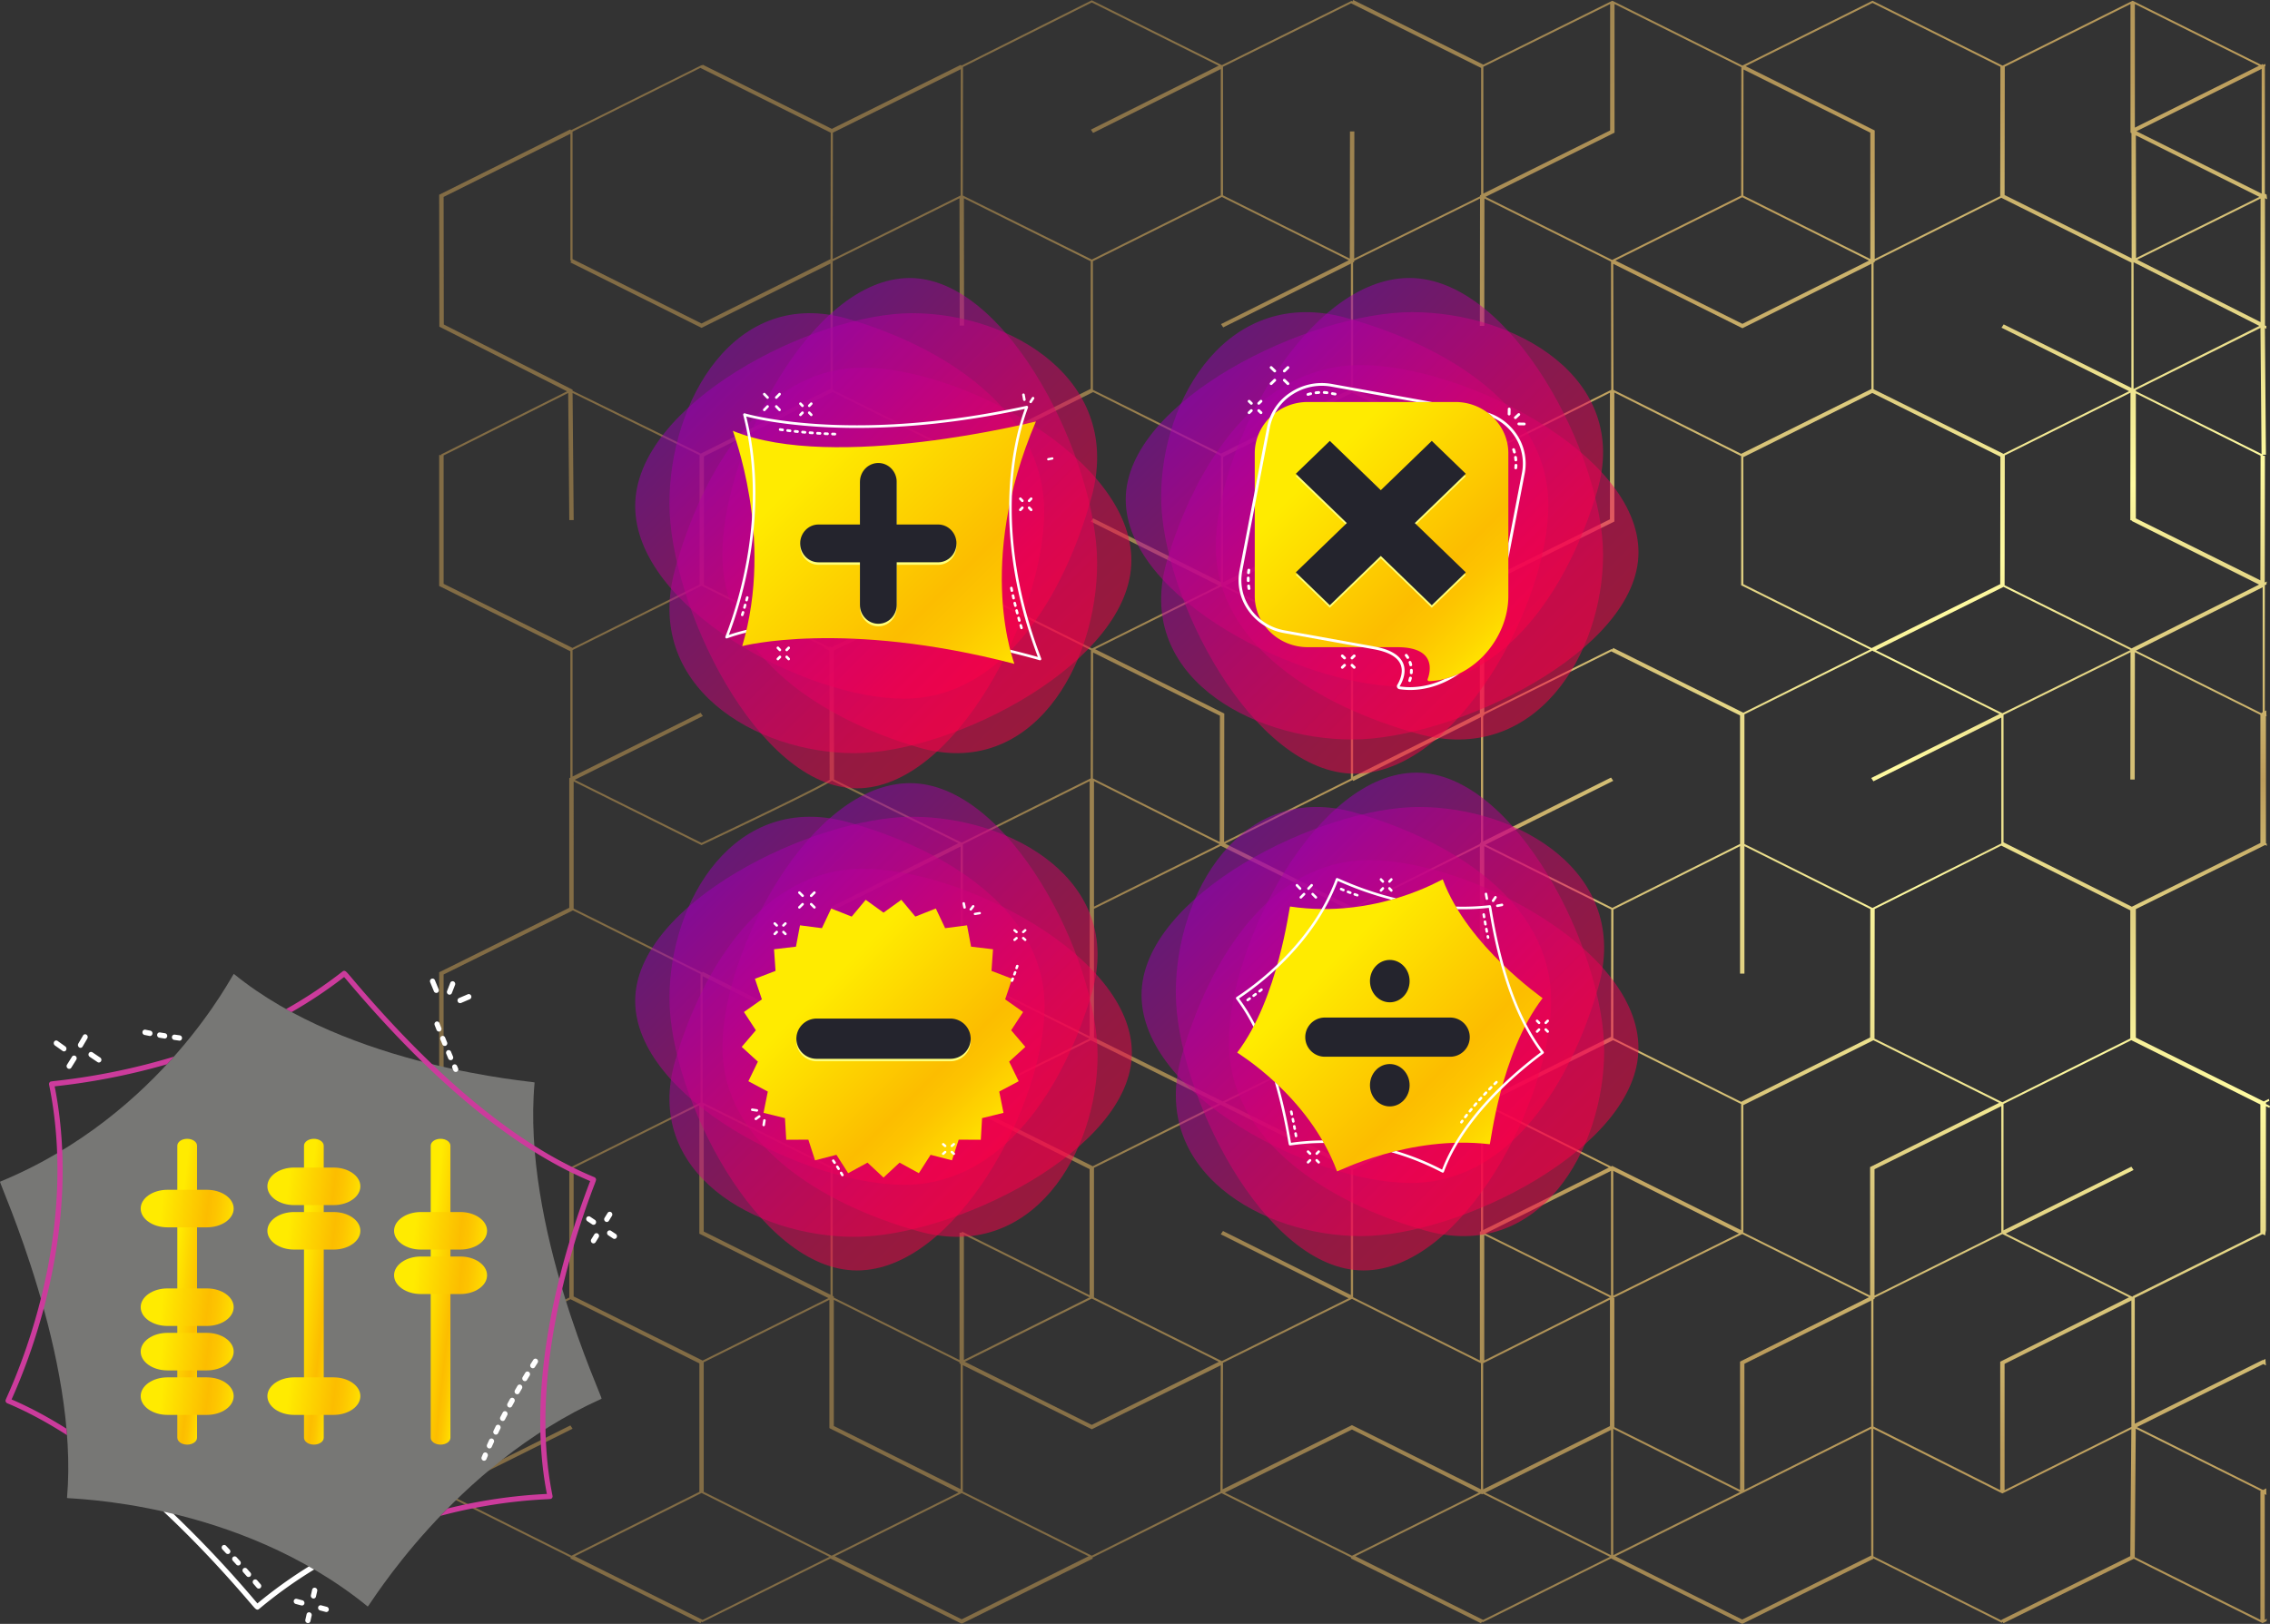 <svg xmlns="http://www.w3.org/2000/svg" xmlns:xlink="http://www.w3.org/1999/xlink" viewBox="0 0 2864.43 2049.66"><rect x="0" y="0" width="2864.43" height="2049.66" fill="#333333" stroke="none"/><defs><style>.cls-1{fill:url(#radial-gradient);}.cls-2{opacity:0.5;}.cls-3{fill:url(#New_Gradient_Swatch_3);}.cls-4{fill:url(#New_Gradient_Swatch_3-2);}.cls-5{fill:url(#New_Gradient_Swatch_3-3);}.cls-6{fill:url(#New_Gradient_Swatch_3-4);}.cls-7{fill:url(#linear-gradient);}.cls-8{fill:#fff;}.cls-9{fill:#ffff78;}.cls-10{fill:#24242d;}.cls-11{fill:url(#New_Gradient_Swatch_3-5);}.cls-12{fill:url(#New_Gradient_Swatch_3-6);}.cls-13{fill:url(#New_Gradient_Swatch_3-7);}.cls-14{fill:url(#New_Gradient_Swatch_3-8);}.cls-15{fill:url(#linear-gradient-2);}.cls-16{fill:url(#New_Gradient_Swatch_3-9);}.cls-17{fill:url(#New_Gradient_Swatch_3-10);}.cls-18{fill:url(#New_Gradient_Swatch_3-11);}.cls-19{fill:url(#New_Gradient_Swatch_3-12);}.cls-20{fill:url(#linear-gradient-3);}.cls-21{fill:url(#New_Gradient_Swatch_3-13);}.cls-22{fill:url(#New_Gradient_Swatch_3-14);}.cls-23{fill:url(#New_Gradient_Swatch_3-15);}.cls-24{fill:url(#New_Gradient_Swatch_3-16);}.cls-25{fill:url(#linear-gradient-4);}.cls-26{fill:#777775;}.cls-27{fill:#cc3b9c;}.cls-28{fill:url(#linear-gradient-5);}.cls-29{fill:url(#linear-gradient-6);}.cls-30{fill:url(#linear-gradient-7);}.cls-31{fill:url(#linear-gradient-8);}.cls-32{fill:url(#linear-gradient-9);}.cls-33{fill:url(#linear-gradient-10);}.cls-34{fill:url(#linear-gradient-11);}.cls-35{fill:url(#linear-gradient-12);}.cls-36{fill:url(#linear-gradient-13);}.cls-37{fill:url(#linear-gradient-14);}.cls-38{fill:url(#linear-gradient-15);}.cls-39{fill:url(#linear-gradient-16);}</style><radialGradient id="radial-gradient" cx="2729.91" cy="740.58" r="1793.17" gradientTransform="translate(43.97 325.19) scale(1.03 0.89)" gradientUnits="userSpaceOnUse"><stop offset="0" stop-color="#bc9d5c"/><stop offset="0.25" stop-color="#fffba1"/><stop offset="0.56" stop-color="#bc9d5c"/><stop offset="1" stop-color="#826c45"/></radialGradient><linearGradient id="New_Gradient_Swatch_3" x1="937.51" y1="541.24" x2="1294.35" y2="898.09" gradientUnits="userSpaceOnUse"><stop offset="0" stop-color="#9b00b8"/><stop offset="0.22" stop-color="#b70098"/><stop offset="0.57" stop-color="#dd006c"/><stop offset="0.84" stop-color="#f50051"/><stop offset="1" stop-color="#fe0047"/></linearGradient><linearGradient id="New_Gradient_Swatch_3-2" x1="967.41" y1="476.32" x2="1354.38" y2="863.28" xlink:href="#New_Gradient_Swatch_3"/><linearGradient id="New_Gradient_Swatch_3-3" x1="934.82" y1="447.82" x2="1291.66" y2="804.67" xlink:href="#New_Gradient_Swatch_3"/><linearGradient id="New_Gradient_Swatch_3-4" x1="874.79" y1="482.63" x2="1261.75" y2="869.59" xlink:href="#New_Gradient_Swatch_3"/><linearGradient id="linear-gradient" x1="958.36" y1="510.19" x2="1283.01" y2="834.83" gradientUnits="userSpaceOnUse"><stop offset="0.22" stop-color="#ffeb00"/><stop offset="0.33" stop-color="#fee100"/><stop offset="0.72" stop-color="#fcbd00"/><stop offset="0.81" stop-color="#fdc400"/><stop offset="0.94" stop-color="#fed600"/><stop offset="1" stop-color="#ffe100"/></linearGradient><linearGradient id="New_Gradient_Swatch_3-5" x1="942.46" y1="1166.15" x2="1292.85" y2="1516.54" xlink:href="#New_Gradient_Swatch_3"/><linearGradient id="New_Gradient_Swatch_3-6" x1="972.54" y1="1106.45" x2="1348.42" y2="1482.33" xlink:href="#New_Gradient_Swatch_3"/><linearGradient id="New_Gradient_Swatch_3-7" x1="936.91" y1="1075.47" x2="1287.3" y2="1425.86" xlink:href="#New_Gradient_Swatch_3"/><linearGradient id="New_Gradient_Swatch_3-8" x1="881.34" y1="1109.68" x2="1257.22" y2="1485.56" xlink:href="#New_Gradient_Swatch_3"/><linearGradient id="linear-gradient-2" x1="989.53" y1="1185.32" x2="1240.22" y2="1436.01" xlink:href="#linear-gradient"/><linearGradient id="New_Gradient_Swatch_3-9" x1="1567.5" y1="530.24" x2="1927.16" y2="889.9" xlink:href="#New_Gradient_Swatch_3"/><linearGradient id="New_Gradient_Swatch_3-10" x1="1598.59" y1="470.26" x2="1983.1" y2="854.77" xlink:href="#New_Gradient_Swatch_3"/><linearGradient id="New_Gradient_Swatch_3-11" x1="1560.86" y1="437.51" x2="1920.52" y2="797.17" xlink:href="#New_Gradient_Swatch_3"/><linearGradient id="New_Gradient_Swatch_3-12" x1="1504.93" y1="472.64" x2="1889.44" y2="857.15" xlink:href="#New_Gradient_Swatch_3"/><linearGradient id="linear-gradient-3" x1="1605.28" y1="524.08" x2="1890.45" y2="809.25" xlink:href="#linear-gradient"/><linearGradient id="New_Gradient_Swatch_3-13" x1="1579.38" y1="1158.6" x2="1932.88" y2="1512.11" xlink:href="#New_Gradient_Swatch_3"/><linearGradient id="New_Gradient_Swatch_3-14" x1="1609.42" y1="1096.57" x2="1990.45" y2="1477.61" xlink:href="#New_Gradient_Swatch_3"/><linearGradient id="New_Gradient_Swatch_3-15" x1="1575.07" y1="1066.64" x2="1928.58" y2="1420.14" xlink:href="#New_Gradient_Swatch_3"/><linearGradient id="New_Gradient_Swatch_3-16" x1="1517.51" y1="1101.14" x2="1898.54" y2="1482.17" xlink:href="#New_Gradient_Swatch_3"/><linearGradient id="linear-gradient-4" x1="1615.86" y1="1156.17" x2="1891.89" y2="1432.2" xlink:href="#linear-gradient"/><linearGradient id="linear-gradient-5" x1="206.13" y1="1645.02" x2="270.84" y2="1645.02" gradientTransform="translate(177.21 -30.79) rotate(6.22)" xlink:href="#linear-gradient"/><linearGradient id="linear-gradient-6" x1="194.34" y1="1776.03" x2="311.17" y2="1776.03" gradientTransform="translate(177.21 -30.79) rotate(6.22)" xlink:href="#linear-gradient"/><linearGradient id="linear-gradient-7" x1="188.26" y1="1720.23" x2="305.1" y2="1720.23" gradientTransform="translate(177.21 -30.79) rotate(6.22)" xlink:href="#linear-gradient"/><linearGradient id="linear-gradient-8" x1="182.18" y1="1664.43" x2="299.02" y2="1664.43" gradientTransform="translate(177.21 -30.79) rotate(6.22)" xlink:href="#linear-gradient"/><linearGradient id="linear-gradient-9" x1="168.71" y1="1540.69" x2="285.54" y2="1540.69" gradientTransform="translate(177.21 -30.79) rotate(6.22)" xlink:href="#linear-gradient"/><linearGradient id="linear-gradient-10" x1="365.06" y1="1627.71" x2="429.78" y2="1627.71" gradientTransform="translate(177.21 -30.79) rotate(6.22)" xlink:href="#linear-gradient"/><linearGradient id="linear-gradient-11" x1="353.27" y1="1758.72" x2="470.11" y2="1758.72" gradientTransform="translate(177.21 -30.79) rotate(6.22)" xlink:href="#linear-gradient"/><linearGradient id="linear-gradient-12" x1="330.68" y1="1551.28" x2="447.51" y2="1551.28" gradientTransform="translate(177.21 -30.79) rotate(6.22)" xlink:href="#linear-gradient"/><linearGradient id="linear-gradient-13" x1="324.6" y1="1495.48" x2="441.44" y2="1495.48" gradientTransform="translate(177.21 -30.79) rotate(6.22)" xlink:href="#linear-gradient"/><linearGradient id="linear-gradient-14" x1="524" y1="1610.4" x2="588.71" y2="1610.4" gradientTransform="translate(177.21 -30.79) rotate(6.22)" xlink:href="#linear-gradient"/><linearGradient id="linear-gradient-15" x1="495.69" y1="1589.78" x2="612.53" y2="1589.78" gradientTransform="translate(177.21 -30.79) rotate(6.22)" xlink:href="#linear-gradient"/><linearGradient id="linear-gradient-16" x1="489.61" y1="1533.97" x2="606.45" y2="1533.97" gradientTransform="translate(177.21 -30.79) rotate(6.22)" xlink:href="#linear-gradient"/></defs><g id="Layer_2" data-name="Layer 2"><g id="Layer_11" data-name="Layer 11"><path class="cls-1" d="M2859.32,1391.62l4.21-2.1c-.18-.83-.35-1.67-.5-2.52l-6.49,3.24-161.37-80.55h0V1147.44l163.19-80.91,2.2,1.09c-.13-1-.26-2-.36-2.94l-.88-.44V903.79l.76.38c-.12-1.34-.22-2.69-.28-4-.06-1.16-.05-2.32,0-3.5l-1.86.93V738.64l2-1c.12-1.23.29-2.45.49-3.68l-2.6,1.29.23-160.08h-2.77l.69-1-.47-.24,3.79,0L2858,414l1.83.91q0-1.64.06-3.3l-1.77-.87V250.13l2.78,1.38c-.33-2-.58-3.94-.76-5.91l-2.17-1.08h0V83.65l.79-.4c-.1-.88-.19-1.76-.26-2.64l-2.55,1.28-.75-1.13-1.92,1L2691.15.93l-2.77,1.38h0L2527,82.86,2363.55,1.28l-.7-.35L2198.7,82.75,2035.24,1.27l-.69-.34L1871.77,81.6v0L1707.63,0l-1.38,2.08-.69-1-163.7,81.14L1378.4.7l-.69-.34L1213.1,82.86l-.69-1-162.77,80.79-163-81-.63,1-.76-.37L720.47,164.43l-.75-1.13L554.18,245.81l.23,166.51,161.17,81.6L556.49,573.66l.47.7h-2.78V739.61L719.72,822v159.5l-1.39.69v163.63L554.18,1227.2v165H557l-.69,1,162.07,80.9v163.65l-162.07,80.54-.69.35v165L720.41,1966h0l-.69,1,164.15,81.7,1.39-2.08.69,1L1048.14,1967l-.12.18,164.15,81.58,1.39.69,165.54-82.27-.76-1.13,163.07-81.38L1705.26,1966l-.64,1,164.15,81.82,1.39-2.08.7,1L2032.93,1967,2197.07,2049l1.39.69L2364,1967.5l-.46-.69,162.53,81.47.89-1.32,1.19,1.79,164.49-81.3c6.17,3.32,24.57,12.49,79.66,40l82.08,40.88.69.34,5-2.51c.12-1,.26-2,.44-3l-2.71,1.35V1885.84l2.16,1.08c-.09-1.1-.16-2.2-.21-3.29a45.26,45.26,0,0,1,.08-5.07l-4.16,2.07-159.17-79.44L2856,1721.7l.44.23h0l2.94,1.47c-.33-2.47-.56-5-.67-7.41,0-.24,0-.48,0-.72l-3.35,1.66-.22-.33L2693.78,1797V1638.22l161.29-80.5,3.31,1.65a55.28,55.28,0,0,1,.94-6.57V1396.2l4.41,2.19c.21-.81.45-1.61.7-2.42l-5.11-2.54Zm-7-489.3V1064l-162.24,80.44-161.89-81.25h0V904.28h0v-1.95l160.23-79.09-.24,160.66h5.55l.24-160.65,158.37,79.06ZM2526.77,1557.6l1.27.64.11.17.12-.06,158.26,79.11L2524,1718.71v162.11l-160-80.3V1640.11l1.39-.69V1638Zm-161.38,77.67V1475.78l160-79.63v159.37Zm161.38-244-1.39-.69h0l-160-79.67.24-163.54,159.75-80.06L2688.14,1149v161.73Zm-491.07,247,161.37-80h0l1.38-.68,160,79.74-162.76,81.25v161.9l-158.6-79.16V1638.27Zm0-2.76v-157.7l158.59,79.09Zm161.38-244.77-161.38-80.55.24-162.2,159.75-80V1228.9h5.55V1068l158.84,79.38-.24,162.15Zm-324.14,326.45V1558.86l158.6,78.72Zm158.6-76.84V1800l-160,79.85V1720.66Zm-160-87.71V1394.48l.17-.09,158.44,79.27Zm-2.6-162.4-160.16-79.72v-163.2l158.6-79.28v160.55h5.55V1068l157.76,78.72,2.46,1.23-.23,160.7h0ZM1212.17,1721.7v157.87l-160-79.74V1640.57l158.6,78.83V1721Zm-1.39-165.83v160.76l-158.6-78.82v-1.51l-1.39-.69v-161l161.38-80.33,162.76,81.36v159.15l-160.68-80.09-.77,1.15Zm-165.41,82.56-158.72,78.89-162.77-81V1474.16L882.48,1395v162.14Zm1.26-817.23c0,15.82.24,162.47.24,162.47h.8c-7.59,6.21-100.07,50.81-162.4,80.22l-160-79.63,161.61-80.45-2.78-4.15L722.49,980.11V820.5l162.77-81.12,156.57,78h-2.77ZM723.88,986.33l160.68,80,.68.34.68-.32c.41-.2,41.52-19.59,82.09-39.25,63.26-30.64,78.18-39,81.7-41.86l159.68,79.06L1048,1145.13l2.79,4.15,161.37-80.86v158.34h0l-162.76,81.32-162.76-81.55-.7,1-162.07-80.77Zm328.3-164.68v-.47c1.29-.6,3.1-1.49,5.7-2.78l18.65-9.25,56.5-28.1c40.92-20.35,81.82-40.71,82.14-40.87l161.39,80.43-.24,161.84-162.76,81.12-1.39-.68h0l-160-79.22h.26Zm655.46,164.09,161.13-80.64v158.33l-1.38.69v1.15l-160,80L1546,1064.81l160.69-80.32.06,0Zm-.24-5.42V820.85l160-80.08V900.25Zm160-243.71V738L1706,818.77l-159.87-79.69,161.26-80.37-2.78-4.15L1543.25,735l.23-158.33,162.77-80.91,162.53,80.67v159.5Zm-324,3.86,161.26,80.38V982.76l-160,80,.23-162.15-163-81.24,158.72-79,.11,0,1.38.7ZM1380.49,983.15h0l-1.37-.69.23-158.84,160,79.74-.23,159.37Zm158.59,82.35h0l-158.59,78.82V985.92Zm1.4-330.75-161.14-80.54-2.79,4.14L1537.82,739,1378,818.53l-161.38-80.42v-162l162.76-81.24,161.38,80.55ZM1215,1067v-1.37l160-79.74v322.27l-160-80V1067h0ZM888,1554.37V1395l160,79.64v159.59Zm-1.39-162.84V1232.06l162.76,81.55,165.54-82.71,160,80-160,79.2h0l-2.09,1-163.45,81.37Zm329.69,167,158.6,79-158.6,79ZM1377.71,1639,1538,1718.87l-160.32,79.58-160.22-79.63Zm-160-247.42L1376.31,1313l161.11,80-158.56,79Zm162.76-82V1147.09l160-79.51,162.76,81.12v161.82L1543,1390.29Zm325.52,2.34,160.16,79.71L1706,1471.28l-160.25-79.61ZM1707.4,1636h0V1476.12l161.37-80.26V1554l-1.38.7V1717.2l-160-79.86Zm167.15-569.9,161.15-80.55-2.78-4.14L1871.55,1062V903.71l1.39-.7v-1.14l160.32-79.7L2195.69,903v162.26l-161.14,80.65ZM2524,737.3,2361.69,818,2199.85,737.3V577l162.77-81,161.6,80.42Zm4.16,3.46,160.21,79.73-161.6,79.76-159.53-79.51ZM2361.46,491l-164.38,81.82-161.14-80.79-.23-159,163,81.24,162.76-81.36ZM2037.09,658.26V495.42l160,80.21V738.69l162.76,81.12-160,79.75-164.15-81.7-1.34,2-.5-.75-160.92,80V739.38Zm-5.55-2.78-160,79.07V575.63l160-80Zm169.7,409.79V901.63l161.38-80.43.92.46.46.69.47-.23,158.71,79.11L2361.23,982l2.77,4.15,161.38-80.43v158.91L2362.85,1146ZM2855.16,899l-1.39.69v.65l-158.46-79.11,159.85-80Zm-2.63-648.42V406.59l-155.64-78.81ZM2695.4,325.76l-.22-154.92L2851,248.51ZM2853.76,573l-158.59-79.26v-1.47l1.83-.92,155.4-77.46Zm-1.23,2.15-.23,157.35-157.13-78.19V496.51Zm1.39-488.23v157.5l-158-78.75Zm-160-81.84,156.53,78-156.53,78ZM2692.31,331,2851,411.38l-155.34,77.86-3.37,1.68Zm158.37,406.86-160.91,80.54-160.23-79.73.24-163.87,158.59-79.17-.23,161h1.48v.45l.75.37-.15.22ZM2529.77,84.25,2688.38,5.08V167.45l1.24.62.23,158-160.3-79.9.23-161.91Zm159.76,247.19v158.2l-161.14-80.2-2.77,4.15,161,80.15-158.48,79.11-163.93-81.57V331.54l1.39-.69V329.7l159.76-80.07ZM2362.85,3.7l161.38,80.55-.24,163.3-158.36,79.37V164.68L2202.75,83.5Zm-162.77,84,160,79.74V326.93l-160.23-80.07Zm158.38,241.18L2198.7,408.75l-160.33-79.91,160.09-79.91ZM2037.33,167.45V5.08l160,79.74-.23,162L2034.32,328.1l-159.75-79.64ZM2031.77,5.07V164.68l-160,79.63v-160ZM1872.94,411.3l.23-160.77,159.76,79.64.23,161.9-161.74,80.85.36-.54-164.15-81.47-.23-.12V331.32l1.38-.69v-1.49l158.83-78.62-.23,160.78Zm-329.69-327L1704.87,4.14h0L1869,85.74v160l-1.38.69v1.38l-158.83,78.61.23-160.54h-5.55l-.23,160.53-160-79.86ZM1702,328.5l-161.26,80.59,2.78,4.15,161.13-80.53V491l-164,81.53L1379.1,492V329.7l162.76-81.12ZM1215.18,84.59,1377.71,3.12l160.11,79.81-161.27,80.71,2.79,4.15,161.13-80.65V246.5l-162.76,81.13-161.38-80.2h0l-1.38-.69ZM1051,167.45l161.37-80.1-.23,159.39-161.37,80.2Zm-.24,163.76h0v-1.5l160-79.51.23,160.74h5.55l-.23-160.74,160,79.51V490.8l-163.7,81.71-161.83-80.44Zm0,163.63L1211,574.48V736.71c-53,26.4-149.09,74.2-161.57,80.33l-2.83-1.47v1.85h-1.28l.51-.76L888.24,738.1h0v-162ZM722.49,166.19,884,85.58l-.12.17,164.38,81.7L1048,327.06h0L885.26,408.3,722.49,327.05h0ZM560,409.57l-.23-161,160-79.74V329.13h1.38l-1.39,2.07,165.55,82.63L1048,332.59v158.1L884.31,572.52l-161.82-79.3v-1.36Zm-.23,327.28v-162L717,496l1.37,160.43,5.55,0L722.51,496l160.21,78.5V737.88L722.39,817.79Zm0,655.38h0V1230l163.19-80.92,161,80.22v1.38h0v160.87l-1.39.69h0L721.1,1472.78Zm162.76,570.66h0l-1.39.69-160-79.86,161.38-80.43-2.77-4.16-161.38,80.44V1720.08l161.49-80.25,162.65,81V1883l-160,79.86Zm164.15,81.7h0l-161.37-80.32,160-79.86L1046.63,1965ZM888,1883V1719.4l158.6-78.83v162l163,81.25-160.22,79.74Zm325.53,160.87-160.1-79.57,160.1-79.68,160.1,79.68ZM1540,1882.57l-162.31,81-162.76-81V1723.08L1377.71,1804l162.75-80.78Zm-159.53-245V1474l159.71-79.6,164.42,81.68v158.45l-161.37-80.78-2.78,4.15,161.37,80.78-160,79.29Zm162.75,84.23h0v-1.72l161.37-80h0l1.39-.68,162.77,81.24v159.15l-162.76-81-163.21,81Zm164.16,241-.12.18-1.27.63L1545.57,1884,1706,1804.32,1866,1884l-158.47,78.88Zm164.15,81.82h0l-161.25-80.38,158.47-78.87h0l1.39.69,1.39-.69,160,79.62Zm161.38-81.7L1874.33,1884l158.6-79.16Zm0-327.39-158.6-78.71,158.6-79Zm0-163.22L1874.5,1393l161.08-80.11,161.5,80.6v159.26l-161.38-80.48-1.39-.69Zm2.77,490.61h0V1803.4l160,79.86-160,79.63Zm325.53.46-162.76,80.78-160-79.86,160-79.62h0l.45-.23.25-.12h0l1.39-.69h.69v-.35l160-80Zm0-162.83-160,80V1721.35l160-79.86Zm0-328.2-1.39.69v162.26l-160-79.75V1394.89L2364,1313h0l158.59,79Zm326.92,491.82-162.76,80.44.57.87-162-81.18v-161l160,80.31h0l2.76,1.38,2.77-1.38h0l160-79.85Zm1.38-163.16-160,79.86V1721.47l160-80Zm5.54,2.23L2853,1882l-.66.33v162.14c-52.55-26.16-144.1-71.77-158.59-79.13ZM2852.29,1556l-160.59,79.81-.69.35v.68l-.09.05-1.16-.58-.23-.35-.23.11L2531.05,1557l161.25-80.26-2.77-4.15-161.37,80.32V1393.39l161.25-80.49,162.88,81.18Z"/></g><g id="Layer_6" data-name="Layer 6"><g class="cls-2"><path class="cls-3" d="M1088.4,464.06c124.9,0,339.23,114.76,339.23,243.27S1203,950.6,1078.12,950.6,810.84,866,852,717.91C886.27,594.34,963.49,464.06,1088.4,464.06Z"/></g><g class="cls-2"><path class="cls-4" d="M911.55,699.9c0-128.51,111.54-349,236.44-349S1384.43,582,1384.43,710.48s-82.24,275-226.16,232.69C1038.17,907.86,911.55,828.41,911.55,699.9Z"/></g><g class="cls-2"><path class="cls-5" d="M1140.77,881.85c-124.91,0-339.24-114.76-339.24-243.27s224.61-243.27,349.52-243.27S1418.33,479.92,1377.21,628C1342.89,751.57,1265.67,881.85,1140.77,881.85Z"/></g><g class="cls-2"><path class="cls-6" d="M1317.61,646c0,128.52-111.53,349-236.44,349S844.73,764,844.73,635.44s82.24-275,226.16-232.7C1191,438.05,1317.61,517.5,1317.61,646Z"/></g><path class="cls-7" d="M1279.94,837.9c-215.58-56.12-343.35-22.38-343.35-22.38,41-137.93-12.59-272-11.83-271.73,128,52.72,382.44-11.87,382.44-11.87C1229.56,713.79,1280.74,838.11,1279.94,837.9Z"/><path class="cls-8" d="M936.57,777.7a1.51,1.51,0,0,1-.51-.08,1.69,1.69,0,0,1-1-2.12c.32-1,.64-2,1-3.08a1.64,1.64,0,0,1,2.06-1.09,1.69,1.69,0,0,1,1.06,2.11l-1,3.1A1.63,1.63,0,0,1,936.57,777.7Zm2.84-9.28a1.61,1.61,0,0,1-.48-.08,1.69,1.69,0,0,1-1.09-2.09c.3-1,.61-2.06.91-3.1a1.61,1.61,0,0,1,2-1.13,1.69,1.69,0,0,1,1.1,2.09c-.3,1-.61,2.09-.91,3.12A1.65,1.65,0,0,1,939.41,768.42Zm2.67-9.34a1.41,1.41,0,0,1-.45-.07,1.67,1.67,0,0,1-1.12-2.07c.28-1,.56-2.07.85-3.11a1.63,1.63,0,0,1,2-1.18,1.68,1.68,0,0,1,1.13,2.07c-.28,1.06-.57,2.1-.85,3.14A1.65,1.65,0,0,1,942.08,759.08Z"/><path class="cls-8" d="M1289,794.14a1.65,1.65,0,0,1-1.56-1.18l-.93-3.11a1.69,1.69,0,0,1,1.09-2.1,1.62,1.62,0,0,1,2,1.12q.47,1.53.93,3.09a1.66,1.66,0,0,1-1.56,2.18Zm-2.74-9.31a1.65,1.65,0,0,1-1.57-1.21c-.3-1-.59-2.09-.88-3.12a1.68,1.68,0,0,1,1.12-2.08,1.62,1.62,0,0,1,2,1.15c.29,1,.58,2.06.88,3.1a1.7,1.7,0,0,1-1.11,2.09A1.47,1.47,0,0,1,1286.23,784.83Zm-2.6-9.36a1.64,1.64,0,0,1-1.57-1.24c-.28-1-.56-2.09-.83-3.14a1.69,1.69,0,0,1,1.15-2.06,1.63,1.63,0,0,1,2,1.19c.28,1,.55,2.08.83,3.12a1.69,1.69,0,0,1-1.14,2.07A1.67,1.67,0,0,1,1283.63,775.47Zm-2.43-9.41a1.64,1.64,0,0,1-1.58-1.26l-.78-3.15a1.68,1.68,0,0,1,1.19-2,1.62,1.62,0,0,1,2,1.22c.26,1,.51,2.09.78,3.13a1.7,1.7,0,0,1-1.18,2A1.44,1.44,0,0,1,1281.2,766.06Zm-2.27-9.44a1.66,1.66,0,0,1-1.59-1.3l-.72-3.17a1.69,1.69,0,0,1,1.22-2,1.62,1.62,0,0,1,2,1.26l.72,3.15a1.67,1.67,0,0,1-1.21,2A1.73,1.73,0,0,1,1278.93,756.62Zm-2.1-9.49a1.66,1.66,0,0,1-1.6-1.32c-.23-1.07-.45-2.13-.67-3.19a1.68,1.68,0,0,1,1.26-2,1.64,1.64,0,0,1,1.94,1.29l.66,3.16a1.68,1.68,0,0,1-1.24,2A2.21,2.21,0,0,1,1276.83,747.13Z"/><path class="cls-8" d="M1053.6,549.59h-.06l-3.16-.11a1.66,1.66,0,0,1-1.57-1.74,1.69,1.69,0,0,1,1.69-1.62l3.15.11a1.69,1.69,0,0,1-.05,3.37Zm-9.46-.38h-.07l-3.16-.15a1.65,1.65,0,0,1-1.55-1.76,1.68,1.68,0,0,1,1.71-1.6l3.14.16a1.68,1.68,0,0,1-.07,3.36Zm-9.45-.5h-.09l-3.16-.19a1.67,1.67,0,0,1-1.53-1.78,1.64,1.64,0,0,1,1.73-1.58l3.14.2a1.68,1.68,0,0,1-.09,3.36Zm-9.44-.63h-.12l-3.15-.24a1.67,1.67,0,0,1-1.51-1.8,1.65,1.65,0,0,1,1.75-1.55l3.14.24a1.67,1.67,0,0,1,1.52,1.79A1.65,1.65,0,0,1,1025.25,548.08Zm-9.44-.75h-.14l-3.14-.28a1.67,1.67,0,0,1-1.49-1.82,1.64,1.64,0,0,1,1.78-1.53l3.13.28a1.67,1.67,0,0,1,1.49,1.82A1.65,1.65,0,0,1,1015.81,547.33Zm-9.42-.89h-.16c-1.06-.11-2.11-.21-3.15-.33a1.66,1.66,0,0,1-1.45-1.84,1.64,1.64,0,0,1,1.79-1.5l3.13.33a1.68,1.68,0,0,1-.16,3.35Zm-9.41-1h-.18l-3.15-.38a1.67,1.67,0,0,1-1.42-1.87,1.63,1.63,0,0,1,1.81-1.47l3.13.38a1.66,1.66,0,0,1,1.43,1.86A1.64,1.64,0,0,1,997,545.41Zm-9.39-1.18-.21,0-3.14-.43a1.67,1.67,0,0,1-1.4-1.89,1.65,1.65,0,0,1,1.84-1.44l3.12.43a1.69,1.69,0,0,1-.21,3.35Z"/><path class="cls-8" d="M964.44,519a1.62,1.62,0,0,1-1.16-.5,1.72,1.72,0,0,1,0-2.37l4.13-4.25a1.59,1.59,0,0,1,2.31,0,1.72,1.72,0,0,1,0,2.38l-4.13,4.24A1.59,1.59,0,0,1,964.44,519Z"/><path class="cls-8" d="M979.58,503.41a1.61,1.61,0,0,1-1.16-.49,1.73,1.73,0,0,1,0-2.38l4.13-4.25a1.61,1.61,0,0,1,2.31,0,1.72,1.72,0,0,1,0,2.38l-4.13,4.25A1.58,1.58,0,0,1,979.58,503.41Z"/><path class="cls-8" d="M983.7,519a1.61,1.61,0,0,1-1.15-.5l-4.13-4.24a1.73,1.73,0,0,1,0-2.38,1.59,1.59,0,0,1,2.31,0l4.13,4.25a1.7,1.7,0,0,1,0,2.37A1.62,1.62,0,0,1,983.7,519Z"/><path class="cls-8" d="M968.57,503.41a1.61,1.61,0,0,1-1.16-.49l-4.13-4.25a1.73,1.73,0,0,1,0-2.38,1.61,1.61,0,0,1,2.31,0l4.13,4.25a1.72,1.72,0,0,1,0,2.38A1.58,1.58,0,0,1,968.57,503.41Z"/><path class="cls-8" d="M1290.05,633.77a1.61,1.61,0,0,1-1.16-.49l-2.51-2.59a1.7,1.7,0,0,1,0-2.37,1.6,1.6,0,0,1,2.31,0l2.51,2.59a1.7,1.7,0,0,1,0,2.37A1.57,1.57,0,0,1,1290.05,633.77Z"/><path class="cls-8" d="M1301.16,645.2a1.61,1.61,0,0,1-1.16-.49l-2.51-2.59a1.72,1.72,0,0,1,0-2.38,1.61,1.61,0,0,1,2.31,0l2.51,2.59a1.72,1.72,0,0,1,0,2.38A1.58,1.58,0,0,1,1301.16,645.2Z"/><path class="cls-8" d="M1287.53,645.2a1.6,1.6,0,0,1-1.15-.49,1.72,1.72,0,0,1,0-2.38l2.51-2.59a1.61,1.61,0,0,1,2.31,0,1.72,1.72,0,0,1,0,2.38l-2.51,2.59A1.61,1.61,0,0,1,1287.53,645.2Z"/><path class="cls-8" d="M1298.64,633.77a1.58,1.58,0,0,1-1.15-.49,1.72,1.72,0,0,1,0-2.38l2.51-2.58a1.59,1.59,0,0,1,2.31,0,1.7,1.7,0,0,1,0,2.37l-2.51,2.59A1.61,1.61,0,0,1,1298.64,633.77Z"/><path class="cls-8" d="M1012.59,513.81a1.61,1.61,0,0,1-1.15-.5l-2.52-2.59a1.7,1.7,0,0,1,0-2.37,1.59,1.59,0,0,1,2.31,0l2.52,2.59a1.7,1.7,0,0,1,0,2.37A1.62,1.62,0,0,1,1012.59,513.81Z"/><path class="cls-8" d="M1023.7,525.23a1.57,1.57,0,0,1-1.15-.49l-2.52-2.59a1.72,1.72,0,0,1,0-2.38,1.61,1.61,0,0,1,2.31,0l2.52,2.59a1.73,1.73,0,0,1,0,2.38A1.61,1.61,0,0,1,1023.7,525.23Z"/><path class="cls-8" d="M1010.08,525.23a1.61,1.61,0,0,1-1.16-.49,1.72,1.72,0,0,1,0-2.38l2.52-2.59a1.61,1.61,0,0,1,2.31,0,1.72,1.72,0,0,1,0,2.38l-2.52,2.59A1.6,1.6,0,0,1,1010.08,525.23Z"/><path class="cls-8" d="M1021.18,513.81a1.61,1.61,0,0,1-1.15-.5,1.7,1.7,0,0,1,0-2.37l2.52-2.59a1.59,1.59,0,0,1,2.31,0,1.72,1.72,0,0,1,0,2.37l-2.52,2.59A1.62,1.62,0,0,1,1021.18,513.81Z"/><path class="cls-8" d="M1292.6,506.07a1.65,1.65,0,0,1-1.61-1.37l-1.12-6.06a1.69,1.69,0,0,1,1.3-2,1.63,1.63,0,0,1,1.91,1.34l1.12,6.06a1.68,1.68,0,0,1-1.3,2Z"/><path class="cls-8" d="M1322.77,581.11a1.42,1.42,0,0,1-1.38-1.18,1.44,1.44,0,0,1,1.12-1.7l5.08-1a1.42,1.42,0,0,1,1.65,1.15,1.46,1.46,0,0,1-1.12,1.7l-5.09,1A1.09,1.09,0,0,1,1322.77,581.11Z"/><path class="cls-8" d="M1300.56,508.89a1.59,1.59,0,0,1-.92-.29,1.72,1.72,0,0,1-.43-2.34l3-4.59a1.61,1.61,0,0,1,2.27-.44,1.7,1.7,0,0,1,.43,2.33l-3,4.6A1.63,1.63,0,0,1,1300.56,508.89Z"/><path class="cls-8" d="M984.1,822a1.62,1.62,0,0,1-1.15-.49l-2.52-2.59a1.72,1.72,0,0,1,0-2.38,1.6,1.6,0,0,1,2.31,0l2.52,2.59a1.72,1.72,0,0,1,0,2.38A1.65,1.65,0,0,1,984.1,822Z"/><path class="cls-8" d="M995.21,833.43a1.58,1.58,0,0,1-1.15-.5l-2.52-2.58a1.72,1.72,0,0,1,0-2.38,1.6,1.6,0,0,1,2.31,0l2.52,2.59a1.72,1.72,0,0,1,0,2.37A1.62,1.62,0,0,1,995.21,833.43Z"/><path class="cls-8" d="M981.59,833.43a1.62,1.62,0,0,1-1.16-.5,1.7,1.7,0,0,1,0-2.37L983,828a1.6,1.6,0,0,1,2.31,0,1.72,1.72,0,0,1,0,2.38l-2.52,2.58A1.59,1.59,0,0,1,981.59,833.43Z"/><path class="cls-8" d="M992.69,822a1.64,1.64,0,0,1-1.15-.49,1.72,1.72,0,0,1,0-2.38l2.52-2.59a1.59,1.59,0,0,1,2.31,0,1.73,1.73,0,0,1,0,2.38l-2.52,2.59A1.65,1.65,0,0,1,992.69,822Z"/><path class="cls-8" d="M1313.85,831.1c-63.37-164.94-29.22-282.74-17.25-314.92.78-2.09,1-2.59.3-3.39a1.61,1.61,0,0,0-1.59-.55c-85.47,18.77-157.57,24.56-214,24.56-90.34,0-140.63-14.83-141.43-15.08a1.61,1.61,0,0,0-1.61.41,1.72,1.72,0,0,0-.44,1.63c30.82,119.49-4.8,233.74-21.54,277.31-1.22,3.18-1.32,3.43-.55,4.25a1.59,1.59,0,0,0,1.72.42,215.47,215.47,0,0,1,23.73-7.13q.45-1.82.87-3.63a225.24,225.24,0,0,0-22.38,6.41c16.87-44.21,51.61-157.08,22-275.69,20,5.27,147.67,34.67,351.46-9.55-12.36,33.85-44.94,150.55,16.49,313.05-5.47-1.55-17.77-4.94-34.93-9.17.34,1.31.67,2.57,1,3.74,22.1,5.46,35.62,9.39,36.2,9.57a1.76,1.76,0,0,0,.46.06,1.61,1.61,0,0,0,1.21-.55A1.76,1.76,0,0,0,1313.85,831.1Z"/><path class="cls-9" d="M1183.73,665.19h-52.21V611.47c0-13.18-10.38-23.87-23.2-23.87h0c-12.81,0-23.2,10.69-23.2,23.87v53.72h-52.21c-12.81,0-23.2,10.69-23.2,23.87h0c0,13.18,10.39,23.87,23.2,23.87h52.21v53.71c0,13.19,10.39,23.88,23.2,23.88h0c12.82,0,23.2-10.69,23.2-23.87V712.93h52.21c12.81,0,23.2-10.69,23.2-23.87h0C1206.93,675.88,1196.54,665.19,1183.73,665.19Z"/><path class="cls-10" d="M1183.73,662h-52.21V608.25c0-13.18-10.38-23.87-23.2-23.87h0c-12.81,0-23.2,10.69-23.2,23.87V662h-52.21c-12.81,0-23.2,10.68-23.2,23.87h0c0,13.18,10.39,23.87,23.2,23.87h52.21v53.71c0,13.19,10.39,23.88,23.2,23.88h0c12.82,0,23.2-10.69,23.2-23.87V709.71h52.21c12.81,0,23.2-10.69,23.2-23.87h0C1206.93,672.65,1196.54,662,1183.73,662Z"/></g><g id="Layer_7" data-name="Layer 7"><g class="cls-2"><path class="cls-11" d="M1088.67,1096.56c125,0,339.56,109.57,339.56,232.27s-224.83,232.26-349.85,232.26S810.85,1480.3,852,1338.92C886.35,1221,963.65,1096.56,1088.67,1096.56Z"/></g><g class="cls-2"><path class="cls-12" d="M911.66,1321.73c0-122.7,111.64-333.25,236.66-333.25S1385,1209.13,1385,1331.83s-82.32,262.56-226.38,222.17C1038.4,1520.29,911.66,1444.43,911.66,1321.73Z"/></g><g class="cls-2"><path class="cls-13" d="M1141.09,1495.45c-125,0-339.56-109.56-339.56-232.26s224.83-232.27,349.85-232.27,267.53,80.79,226.37,222.17C1343.41,1371.07,1266.11,1495.45,1141.09,1495.45Z"/></g><g class="cls-2"><path class="cls-14" d="M1318.1,1270.28c0,122.7-111.64,333.25-236.66,333.25s-236.67-220.65-236.67-343.35S927.09,997.62,1071.15,1038C1191.36,1071.72,1318.1,1147.58,1318.1,1270.28Z"/></g><polygon class="cls-15" points="1114.88 1151.93 1137.35 1135.72 1155.02 1156.91 1180.89 1146.69 1192.63 1171.52 1220.28 1167.94 1225.36 1194.86 1253.05 1198.14 1251.14 1225.45 1277.13 1235.39 1268.37 1261.37 1291.02 1277.34 1275.95 1300.37 1293.84 1321.37 1273.41 1340 1285.42 1364.7 1260.9 1377.76 1266.28 1404.62 1239.23 1411.28 1237.63 1438.6 1209.74 1438.45 1201.27 1464.53 1174.29 1457.58 1159.47 1480.77 1135.11 1467.45 1114.88 1486.3 1094.65 1467.45 1070.29 1480.77 1055.47 1457.58 1028.49 1464.53 1020.02 1438.45 992.13 1438.6 990.53 1411.28 963.48 1404.62 968.86 1377.76 944.34 1364.7 956.35 1340 935.92 1321.37 953.81 1300.37 938.74 1277.34 961.39 1261.37 952.63 1235.39 978.62 1225.45 976.72 1198.14 1004.4 1194.86 1009.48 1167.94 1037.13 1171.52 1048.87 1146.69 1074.74 1156.91 1092.4 1135.72 1114.88 1151.93"/><path class="cls-8" d="M1285.29,1219.15a1.15,1.15,0,0,1-.07.48l-.88,2.69a1.65,1.65,0,0,1-2,1,1.42,1.42,0,0,1-1.08-1.8l.89-2.69a1.63,1.63,0,0,1,2-1A1.47,1.47,0,0,1,1285.29,1219.15Zm-2.7,8a1.26,1.26,0,0,1-.07.5c-.3.89-.62,1.78-1,2.68a1.65,1.65,0,0,1-2,.93,1.43,1.43,0,0,1-1-1.83c.33-.89.64-1.77.94-2.65a1.66,1.66,0,0,1,2-.95A1.47,1.47,0,0,1,1282.59,1227.2Zm-2.94,8a1.34,1.34,0,0,1-.1.55c-.33.85-.69,1.73-1.07,2.65a1.65,1.65,0,0,1-2.06.86,1.42,1.42,0,0,1-1-1.87c.37-.91.72-1.77,1-2.61a1.66,1.66,0,0,1,2.06-.88A1.47,1.47,0,0,1,1279.65,1235.17Z"/><path class="cls-8" d="M1008.7,1146.82a1.63,1.63,0,0,1-1.14-.46,1.55,1.55,0,0,1,0-2.23l4.07-4a1.62,1.62,0,0,1,2.27,0,1.55,1.55,0,0,1,0,2.23l-4.06,4A1.63,1.63,0,0,1,1008.7,1146.82Z"/><path class="cls-8" d="M1023.61,1132.2a1.62,1.62,0,0,1-1.14-.47,1.55,1.55,0,0,1,0-2.23l4.06-4a1.63,1.63,0,0,1,2.28,0,1.55,1.55,0,0,1,0,2.23l-4.07,4A1.6,1.6,0,0,1,1023.61,1132.2Z"/><path class="cls-8" d="M1027.67,1146.82a1.63,1.63,0,0,1-1.14-.46l-4.06-4a1.55,1.55,0,0,1,0-2.23,1.62,1.62,0,0,1,2.27,0l4.07,4a1.55,1.55,0,0,1,0,2.23A1.63,1.63,0,0,1,1027.67,1146.82Z"/><path class="cls-8" d="M1012.76,1132.2a1.6,1.6,0,0,1-1.13-.47l-4.07-4a1.55,1.55,0,0,1,0-2.23,1.63,1.63,0,0,1,2.28,0l4.06,4a1.55,1.55,0,0,1,0,2.23A1.6,1.6,0,0,1,1012.76,1132.2Z"/><path class="cls-8" d="M980.13,1169.65a1.59,1.59,0,0,1-1.14-.46l-2.48-2.43a1.55,1.55,0,0,1,0-2.23,1.63,1.63,0,0,1,2.28,0l2.47,2.43a1.55,1.55,0,0,1,0,2.23A1.59,1.59,0,0,1,980.13,1169.65Z"/><path class="cls-8" d="M991.07,1180.39a1.6,1.6,0,0,1-1.14-.47l-2.48-2.43a1.55,1.55,0,0,1,0-2.23,1.62,1.62,0,0,1,2.27,0l2.48,2.43a1.55,1.55,0,0,1,0,2.23A1.6,1.6,0,0,1,991.07,1180.39Z"/><path class="cls-8" d="M977.65,1180.39a1.64,1.64,0,0,1-1.14-.47,1.55,1.55,0,0,1,0-2.23l2.48-2.43a1.63,1.63,0,0,1,2.27,0,1.55,1.55,0,0,1,0,2.23l-2.47,2.43A1.64,1.64,0,0,1,977.65,1180.39Z"/><path class="cls-8" d="M988.59,1169.65a1.61,1.61,0,0,1-1.14-.46,1.55,1.55,0,0,1,0-2.23l2.48-2.43a1.62,1.62,0,0,1,2.27,0,1.55,1.55,0,0,1,0,2.23l-2.48,2.43A1.59,1.59,0,0,1,988.59,1169.65Z"/><path class="cls-8" d="M1282.73,1177.83a1.69,1.69,0,0,1-1.14-.43l-2.48-2.23a1.37,1.37,0,0,1,0-2.06,1.76,1.76,0,0,1,2.28,0l2.48,2.24a1.35,1.35,0,0,1,0,2.05A1.69,1.69,0,0,1,1282.73,1177.83Z"/><path class="cls-8" d="M1293.67,1187.7a1.67,1.67,0,0,1-1.14-.43l-2.48-2.23a1.36,1.36,0,0,1,0-2.06,1.76,1.76,0,0,1,2.28,0l2.47,2.24a1.35,1.35,0,0,1,0,2A1.65,1.65,0,0,1,1293.67,1187.7Z"/><path class="cls-8" d="M1280.25,1187.7a1.69,1.69,0,0,1-1.14-.43,1.36,1.36,0,0,1,0-2l2.48-2.24a1.76,1.76,0,0,1,2.28,0,1.36,1.36,0,0,1,0,2.06l-2.48,2.23A1.67,1.67,0,0,1,1280.25,1187.7Z"/><path class="cls-8" d="M1291.19,1177.83a1.69,1.69,0,0,1-1.14-.43,1.35,1.35,0,0,1,0-2.05l2.48-2.24a1.74,1.74,0,0,1,2.27,0,1.36,1.36,0,0,1,0,2.06l-2.47,2.23A1.69,1.69,0,0,1,1291.19,1177.83Z"/><path class="cls-8" d="M1217.15,1146.85a1.58,1.58,0,0,1-1.58-1.18l-1.1-5.24a1.47,1.47,0,0,1,1.28-1.7,1.61,1.61,0,0,1,1.88,1.16l1.1,5.24a1.46,1.46,0,0,1-1.28,1.69Z"/><path class="cls-8" d="M1230.38,1155a1.57,1.57,0,0,1-1.58-1.18,1.47,1.47,0,0,1,1.28-1.7l5.81-1a1.6,1.6,0,0,1,1.88,1.16,1.47,1.47,0,0,1-1.28,1.69l-5.81,1Z"/><path class="cls-8" d="M1225,1149.29a1.74,1.74,0,0,1-.9-.26,1.35,1.35,0,0,1-.42-2l3-4a1.72,1.72,0,0,1,2.23-.38,1.37,1.37,0,0,1,.43,2l-3,4A1.7,1.7,0,0,1,1225,1149.29Z"/><path class="cls-8" d="M1192.64,1447.84a1.73,1.73,0,0,1-1.14-.42l-2.47-2.24a1.35,1.35,0,0,1,0-2,1.72,1.72,0,0,1,2.27,0l2.48,2.24a1.36,1.36,0,0,1,0,2.05A1.73,1.73,0,0,1,1192.64,1447.84Z"/><path class="cls-8" d="M1203.58,1457.71a1.71,1.71,0,0,1-1.14-.42l-2.48-2.24a1.36,1.36,0,0,1,0-2,1.73,1.73,0,0,1,2.28,0l2.48,2.24a1.36,1.36,0,0,1,0,2A1.73,1.73,0,0,1,1203.58,1457.71Z"/><path class="cls-8" d="M1190.16,1457.71a1.69,1.69,0,0,1-1.13-.42,1.35,1.35,0,0,1,0-2l2.47-2.24a1.73,1.73,0,0,1,2.28,0,1.36,1.36,0,0,1,0,2l-2.48,2.24A1.69,1.69,0,0,1,1190.16,1457.71Z"/><path class="cls-8" d="M1201.1,1447.84a1.73,1.73,0,0,1-1.14-.42,1.36,1.36,0,0,1,0-2.05l2.48-2.24a1.73,1.73,0,0,1,2.28,0,1.36,1.36,0,0,1,0,2l-2.48,2.24A1.73,1.73,0,0,1,1201.1,1447.84Z"/><path class="cls-8" d="M1052.45,1463.74a1.52,1.52,0,0,1,.37.39l1.71,2.55a1.57,1.57,0,0,1-.46,2.19,1.63,1.63,0,0,1-2.23-.46l-1.71-2.54a1.57,1.57,0,0,1,.46-2.19A1.64,1.64,0,0,1,1052.45,1463.74Zm5.09,7.66a1.49,1.49,0,0,1,.38.41c.56.85,1.11,1.71,1.67,2.59a1.58,1.58,0,0,1-.52,2.18,1.64,1.64,0,0,1-2.22-.51c-.54-.87-1.09-1.72-1.64-2.56a1.56,1.56,0,0,1,.49-2.18A1.63,1.63,0,0,1,1057.54,1471.4Zm4.86,7.8a1.52,1.52,0,0,1,.41.46c.51.84,1,1.73,1.56,2.65a1.55,1.55,0,0,1-.61,2.15,1.61,1.61,0,0,1-2.19-.59c-.53-.91-1-1.78-1.54-2.62a1.56,1.56,0,0,1,.58-2.16A1.64,1.64,0,0,1,1062.4,1479.2Z"/><path class="cls-8" d="M965.1,1412.71a1.58,1.58,0,0,1,1.06,1.73l-.89,5.73a1.59,1.59,0,0,1-1.83,1.32,1.57,1.57,0,0,1-1.35-1.79L963,1414a1.6,1.6,0,0,1,1.83-1.33Z"/><path class="cls-8" d="M955.6,1400.06a1.58,1.58,0,0,1,1.06,1.73,1.6,1.6,0,0,1-1.83,1.32l-5.84-.87a1.57,1.57,0,0,1-1.35-1.79,1.61,1.61,0,0,1,1.83-1.33l5.84.87Z"/><path class="cls-8" d="M958.6,1407.66a1.64,1.64,0,0,1,.76.55,1.57,1.57,0,0,1-.34,2.21l-4.28,3.09a1.63,1.63,0,0,1-2.25-.33,1.56,1.56,0,0,1,.34-2.21l4.28-3.09A1.63,1.63,0,0,1,958.6,1407.66Z"/><path class="cls-9" d="M1199,1339.48H1030.77a25.64,25.64,0,0,1-25.88-25.4h0a25.64,25.64,0,0,1,25.88-25.39H1199a25.64,25.64,0,0,1,25.88,25.4h0A25.65,25.65,0,0,1,1199,1339.48Z"/><path class="cls-10" d="M1199,1336.41H1030.77a25.65,25.65,0,0,1-25.88-25.41h0a25.64,25.64,0,0,1,25.88-25.39H1199a25.65,25.65,0,0,1,25.88,25.41h0A25.65,25.65,0,0,1,1199,1336.41Z"/></g><g id="Layer_8" data-name="Layer 8"><g class="cls-2"><path class="cls-16" d="M1717,460.81c129.07,0,350.55,111.46,350.55,236.28s-232.1,236.28-361.17,236.28-276.19-82.18-233.7-226C1508.09,587.34,1587.89,460.81,1717,460.81Z"/></g><g class="cls-2"><path class="cls-17" d="M1534.22,689.87c0-124.82,115.25-339,244.31-339s244.32,224.46,244.32,349.28-85,267.11-233.69,226C1665.06,891.86,1534.22,814.69,1534.22,689.87Z"/></g><g class="cls-2"><path class="cls-18" d="M1771.07,866.6c-129.07,0-350.54-111.46-350.54-236.28S1652.63,394,1781.69,394s276.19,82.19,233.7,226C1979.93,740.06,1900.14,866.6,1771.07,866.6Z"/></g><g class="cls-2"><path class="cls-19" d="M1953.81,637.53c0,124.83-115.26,339-244.32,339s-244.32-224.47-244.32-349.29,85-267.1,233.7-226C1823,435.54,1953.81,512.71,1953.81,637.53Z"/></g><path class="cls-20" d="M1836.43,507.39H1650.22c-36.79,0-66.89,29.11-66.89,64.7V752.17c0,35.58,30.1,64.69,66.89,64.69h112.9c49.72,0,41.87,31,38.38,40.31a1.93,1.93,0,0,0,1.92,2.57c55.23-1.83,99.91-53.8,99.91-107.57V572.09C1903.33,536.5,1873.22,507.39,1836.43,507.39Z"/><path class="cls-8" d="M1650.5,499.59a1.79,1.79,0,0,1-1.71-1.21,1.73,1.73,0,0,1,1.17-2.18c1.14-.34,2.28-.66,3.44-.94a1.8,1.8,0,0,1,2.17,1.27,1.72,1.72,0,0,1-1.3,2.1c-1.09.26-2.17.56-3.23.88A1.68,1.68,0,0,1,1650.5,499.59Zm34.2-.52-.33,0-3.41-.61a1.74,1.74,0,0,1-1.43-2,1.78,1.78,0,0,1,2.09-1.38l3.4.61a1.74,1.74,0,0,1,1.44,2A1.78,1.78,0,0,1,1684.7,499.07Zm-24.07-1.62a1.76,1.76,0,0,1-1.77-1.52,1.74,1.74,0,0,1,1.55-1.94c1.18-.14,2.36-.25,3.56-.33a1.74,1.74,0,1,1,.23,3.47c-1.12.07-2.23.17-3.34.31Zm13.83-.08h-.21c-1.11-.13-2.23-.22-3.34-.27a1.77,1.77,0,0,1-1.7-1.83,1.79,1.79,0,0,1,1.89-1.64c1.19.06,2.38.16,3.56.29a1.75,1.75,0,0,1,1.58,1.92A1.77,1.77,0,0,1,1674.46,497.37Z"/><path class="cls-8" d="M1576.1,744.63a1.79,1.79,0,0,1-1.76-1.4c-.21-1.06-.39-2.22-.55-3.44a1.75,1.75,0,0,1,1.57-1.93,1.78,1.78,0,0,1,2,1.52c.15,1.13.32,2.21.52,3.18a1.76,1.76,0,0,1-1.42,2A2.07,2.07,0,0,1,1576.1,744.63Zm-1-10a1.77,1.77,0,0,1-1.79-1.69c0-.79,0-1.58,0-2.37v-1.05a1.79,1.79,0,0,1,1.82-1.71,1.76,1.76,0,0,1,1.77,1.76v1c0,.77,0,1.53,0,2.29a1.76,1.76,0,0,1-1.74,1.78Zm.35-10h-.18a1.74,1.74,0,0,1-1.61-1.9c.13-1.19.28-2.34.46-3.42a1.79,1.79,0,0,1,2.06-1.44,1.75,1.75,0,0,1,1.48,2c-.17,1-.31,2.09-.43,3.21A1.76,1.76,0,0,1,1575.43,724.6Z"/><path class="cls-8" d="M1778.85,860.78a2,2,0,0,1-.54-.08,1.73,1.73,0,0,1-1.17-2.18c.33-1,.63-2.08.88-3.11a1.8,1.8,0,0,1,2.17-1.28,1.73,1.73,0,0,1,1.32,2.09c-.27,1.11-.59,2.23-1,3.34A1.8,1.8,0,0,1,1778.85,860.78Zm2-9.84h-.13a1.76,1.76,0,0,1-1.66-1.86c.07-.87.11-1.76.11-2.65v-.54a1.8,1.8,0,0,1,3.59,0v.58q0,1.47-.12,2.91A1.77,1.77,0,0,1,1780.85,850.94Zm-.68-10a1.78,1.78,0,0,1-1.75-1.36,28.74,28.74,0,0,0-.87-3.05,1.74,1.74,0,0,1,1.14-2.2,1.79,1.79,0,0,1,2.26,1.1,31.3,31.3,0,0,1,1,3.4,1.77,1.77,0,0,1-1.75,2.11Zm-3.79-9.31a1.8,1.8,0,0,1-1.54-.86,30.86,30.86,0,0,0-1.81-2.64,1.69,1.69,0,0,1,.38-2.42,1.82,1.82,0,0,1,2.51.36,34.09,34.09,0,0,1,2,2.95,1.7,1.7,0,0,1-.64,2.37A1.85,1.85,0,0,1,1776.38,831.64Z"/><path class="cls-8" d="M1912.69,592.32h-.18a1.76,1.76,0,0,1-1.61-1.9c.12-1.08.19-2.16.24-3.23a1.83,1.83,0,0,1,1.86-1.67,1.76,1.76,0,0,1,1.72,1.8c0,1.15-.13,2.3-.24,3.45A1.79,1.79,0,0,1,1912.69,592.32Zm.1-10a1.77,1.77,0,0,1-1.79-1.59c-.09-1.08-.22-2.15-.37-3.22a1.75,1.75,0,0,1,1.52-2,1.8,1.8,0,0,1,2,1.48c.17,1.14.3,2.28.4,3.43a1.76,1.76,0,0,1-1.64,1.87ZM1911,572.4a1.78,1.78,0,0,1-1.73-1.28c-.29-1-.62-2.08-1-3.11a1.72,1.72,0,0,1,1.13-2.2,1.82,1.82,0,0,1,2.27,1.1c.38,1.09.72,2.19,1,3.3a1.73,1.73,0,0,1-1.26,2.13A2,2,0,0,1,1911,572.4Z"/><path class="cls-8" d="M1696.61,832.26a1.85,1.85,0,0,1-1.26-.5l-2.77-2.68a1.69,1.69,0,0,1,0-2.45,1.84,1.84,0,0,1,2.54,0l2.76,2.67a1.7,1.7,0,0,1,0,2.46A1.85,1.85,0,0,1,1696.61,832.26Z"/><path class="cls-8" d="M1708.81,844.06a1.82,1.82,0,0,1-1.27-.51l-2.76-2.67a1.69,1.69,0,0,1,0-2.45,1.84,1.84,0,0,1,2.54,0l2.76,2.67a1.69,1.69,0,0,1,0,2.45A1.82,1.82,0,0,1,1708.81,844.06Z"/><path class="cls-8" d="M1693.85,844.06a1.82,1.82,0,0,1-1.27-.51,1.69,1.69,0,0,1,0-2.45l2.77-2.67a1.82,1.82,0,0,1,2.53,0,1.69,1.69,0,0,1,0,2.45l-2.76,2.67A1.82,1.82,0,0,1,1693.85,844.06Z"/><path class="cls-8" d="M1706.05,832.26a1.85,1.85,0,0,1-1.27-.5,1.7,1.7,0,0,1,0-2.46l2.76-2.67a1.84,1.84,0,0,1,2.54,0,1.69,1.69,0,0,1,0,2.45l-2.76,2.68A1.85,1.85,0,0,1,1706.05,832.26Z"/><path class="cls-8" d="M1904.28,524.36h0a1.78,1.78,0,0,1-1.77-1.76l.12-6.37a1.77,1.77,0,0,1,1.79-1.71h0a1.78,1.78,0,0,1,1.77,1.77l-.12,6.37A1.76,1.76,0,0,1,1904.28,524.36Z"/><path class="cls-8" d="M1923.27,536.89h0l-6.58-.1a1.74,1.74,0,1,1,0-3.47h0l6.58.11a1.74,1.74,0,1,1,0,3.47Z"/><path class="cls-8" d="M1912.23,528.93a1.8,1.8,0,0,1-1.29-.53,1.69,1.69,0,0,1,0-2.45l4.26-4a1.84,1.84,0,0,1,2.54,0,1.68,1.68,0,0,1,0,2.45l-4.26,4A1.85,1.85,0,0,1,1912.23,528.93Z"/><path class="cls-8" d="M1604,486a1.82,1.82,0,0,1-1.27-.51,1.69,1.69,0,0,1,0-2.45l4.53-4.38a1.84,1.84,0,0,1,2.54,0,1.69,1.69,0,0,1,0,2.45l-4.53,4.38A1.82,1.82,0,0,1,1604,486Z"/><path class="cls-8" d="M1620.65,470a1.82,1.82,0,0,1-1.27-.51,1.69,1.69,0,0,1,0-2.45l4.53-4.39a1.84,1.84,0,0,1,2.54,0,1.69,1.69,0,0,1,0,2.45l-4.53,4.39A1.82,1.82,0,0,1,1620.65,470Z"/><path class="cls-8" d="M1625.18,486a1.82,1.82,0,0,1-1.27-.51l-4.53-4.38a1.69,1.69,0,0,1,0-2.45,1.84,1.84,0,0,1,2.54,0l4.53,4.38a1.69,1.69,0,0,1,0,2.45A1.82,1.82,0,0,1,1625.18,486Z"/><path class="cls-8" d="M1608.56,470a1.82,1.82,0,0,1-1.27-.51l-4.53-4.39a1.69,1.69,0,0,1,0-2.45,1.84,1.84,0,0,1,2.54,0l4.53,4.39a1.69,1.69,0,0,1,0,2.45A1.82,1.82,0,0,1,1608.56,470Z"/><path class="cls-8" d="M1579,510.84a1.82,1.82,0,0,1-1.27-.51l-2.76-2.67a1.7,1.7,0,0,1,0-2.46,1.85,1.85,0,0,1,2.54,0l2.76,2.68a1.69,1.69,0,0,1,0,2.45A1.82,1.82,0,0,1,1579,510.84Z"/><path class="cls-8" d="M1591.17,522.63a1.81,1.81,0,0,1-1.26-.51l-2.77-2.67a1.69,1.69,0,0,1,0-2.45,1.84,1.84,0,0,1,2.54,0l2.76,2.67a1.69,1.69,0,0,1,0,2.45A1.82,1.82,0,0,1,1591.17,522.63Z"/><path class="cls-8" d="M1576.22,522.63a1.82,1.82,0,0,1-1.27-.51,1.69,1.69,0,0,1,0-2.45l2.76-2.67a1.84,1.84,0,0,1,2.54,0,1.69,1.69,0,0,1,0,2.45l-2.76,2.67A1.82,1.82,0,0,1,1576.22,522.63Z"/><path class="cls-8" d="M1588.41,510.84a1.82,1.82,0,0,1-1.27-.51,1.69,1.69,0,0,1,0-2.45l2.77-2.68a1.84,1.84,0,0,1,2.53,0,1.7,1.7,0,0,1,0,2.46l-2.76,2.67A1.82,1.82,0,0,1,1588.41,510.84Z"/><path class="cls-8" d="M1823.33,856.86a101.44,101.44,0,0,1-44,10.47,88.48,88.48,0,0,1-12.88-.93.19.19,0,0,1-.16-.12.2.2,0,0,1,0-.22c3-5,9.48-17.87,3.9-29.72-4.73-10-16.8-16.87-35.89-20.31L1620.85,795.6c-36.1-6.5-60-40.19-53.27-75.1l34.85-180.94a63.8,63.8,0,0,1,27.84-41.24,68,68,0,0,1,49.81-10.27l107.37,19.34h19.6l-126.31-22.75a71.53,71.53,0,0,0-52.5,10.82,67.26,67.26,0,0,0-29.34,43.46l-34.84,181a65.61,65.61,0,0,0,11.18,50.77,69.93,69.93,0,0,0,45,28.37l113.43,20.43c17.87,3.22,29.07,9.39,33.28,18.34,4.89,10.36-1,22-3.73,26.52a3.6,3.6,0,0,0-.15,3.47,3.79,3.79,0,0,0,2.87,2.06,92,92,0,0,0,13.35,1c22,0,43.9-7.71,62.36-20.74A96.38,96.38,0,0,1,1823.33,856.86Z"/><path class="cls-8" d="M1912.78,546.71a69.47,69.47,0,0,0-36-26.16,66.5,66.5,0,0,1,8,6.9,65.8,65.8,0,0,1,25.11,21.22,62.28,62.28,0,0,1,10.62,48.17l-17.11,88.87v18.95L1924,597.48A65.62,65.62,0,0,0,1912.78,546.71Z"/><polygon class="cls-9" points="1849.63 725.55 1785.29 663.33 1849.63 601.1 1806.73 559.62 1742.39 621.84 1678.05 559.62 1635.16 601.1 1699.5 663.33 1635.16 725.55 1678.05 767.03 1742.39 704.81 1806.73 767.03 1849.63 725.55"/><polygon class="cls-10" points="1849.63 722.42 1785.29 660.2 1849.63 597.97 1806.73 556.49 1742.39 618.71 1678.05 556.49 1635.16 597.97 1699.5 660.2 1635.16 722.42 1678.05 763.91 1742.39 701.68 1806.73 763.91 1849.63 722.42"/></g><g id="Layer_9" data-name="Layer 9"><g class="cls-2"><path class="cls-21" d="M1727.75,1085.62c125.09,0,339.75,111.93,339.75,237.28s-225,237.28-350,237.28-267.68-82.53-226.49-227C1525.33,1212.69,1602.67,1085.62,1727.75,1085.62Z"/></g><g class="cls-2"><path class="cls-22" d="M1550.65,1315.65c0-125.35,111.7-340.44,236.79-340.44s236.79,225.41,236.79,350.76-82.36,268.22-226.5,227C1677.46,1518.49,1550.65,1441,1550.65,1315.65Z"/></g><g class="cls-2"><path class="cls-23" d="M1780.2,1493.12c-125.08,0-339.74-111.93-339.74-237.28s225-237.27,350-237.27,267.67,82.53,226.49,227C1982.63,1366.05,1905.29,1493.12,1780.2,1493.12Z"/></g><g class="cls-2"><path class="cls-24" d="M1957.31,1263.09c0,125.35-111.7,340.44-236.79,340.44s-236.79-225.41-236.79-350.75,82.36-268.23,226.5-227C1830.5,1060.25,1957.31,1137.75,1957.31,1263.09Z"/></g><path class="cls-25" d="M1879.85,1444.23c-101.82-12-192.41,35-192.66,34.3-35.6-96.09-126.32-149.6-126-150,52-68.46,65.73-184.49,66.69-184.34,108.93,16.23,192.41-35,192.66-34.3,31.34,84.69,126.32,149.6,126,150C1893.1,1329.77,1881,1444.36,1879.85,1444.23Z"/><path class="cls-8" d="M1712.67,1131.51a1.69,1.69,0,0,1-.53-.09l-2.93-1a1.61,1.61,0,1,1,1.07-3l2.93,1a1.61,1.61,0,0,1-.54,3.13Zm-8.78-3.12a1.76,1.76,0,0,1-.55-.09l-2.93-1.09a1.62,1.62,0,0,1-.93-2.09,1.6,1.6,0,0,1,2.07-.93l2.89,1.08a1.61,1.61,0,0,1-.55,3.12Zm-8.69-3.37a1.47,1.47,0,0,1-.61-.12l-2.88-1.21a1.61,1.61,0,0,1,1.26-3l2.85,1.19a1.61,1.61,0,0,1,.87,2.1A1.59,1.59,0,0,1,1695.2,1125Z"/><path class="cls-8" d="M1574.38,1263.78a1.61,1.61,0,0,1-.93-2.93c.83-.58,1.67-1.17,2.53-1.79a1.61,1.61,0,1,1,1.87,2.63l-2.55,1.8A1.57,1.57,0,0,1,1574.38,1263.78Zm7.57-5.44a1.61,1.61,0,0,1-1-2.91l2.48-1.85a1.61,1.61,0,0,1,1.93,2.58l-2.5,1.87A1.64,1.64,0,0,1,1582,1258.34Zm7.44-5.63a1.61,1.61,0,0,1-1-2.89l2.44-1.91a1.61,1.61,0,1,1,2,2.53l-2.46,1.93A1.58,1.58,0,0,1,1589.39,1252.71Z"/><path class="cls-8" d="M1635.42,1435.42a1.61,1.61,0,0,1-1.58-1.34l-.55-3.06a1.61,1.61,0,0,1,3.17-.57l.55,3.07a1.61,1.61,0,0,1-1.31,1.87A1.27,1.27,0,0,1,1635.42,1435.42Zm-1.67-9.19a1.61,1.61,0,0,1-1.58-1.32l-.58-3.06a1.61,1.61,0,0,1,3.16-.6l.58,3.06a1.62,1.62,0,0,1-1.28,1.89Zm-1.78-9.18a1.62,1.62,0,0,1-1.58-1.29l-.61-3a1.61,1.61,0,0,1,3.15-.65l.62,3.06a1.61,1.61,0,0,1-1.26,1.9A1.73,1.73,0,0,1,1632,1417.05Zm-1.89-9.14a1.6,1.6,0,0,1-1.57-1.28l-.66-3a1.61,1.61,0,1,1,3.14-.69c.23,1,.45,2,.66,3.06a1.61,1.61,0,0,1-1.24,1.91A1.86,1.86,0,0,1,1630.08,1407.91Z"/><path class="cls-8" d="M1844.07,1418.07a1.61,1.61,0,0,1-1.3-2.56l1.16-1.6a1.61,1.61,0,1,1,2.6,1.91l-1.16,1.59A1.6,1.6,0,0,1,1844.07,1418.07Zm4.88-6.58a1.54,1.54,0,0,1-1-.33,1.62,1.62,0,0,1-.31-2.26l1.91-2.48a1.61,1.61,0,1,1,2.54,2c-.63.81-1.26,1.63-1.88,2.45A1.63,1.63,0,0,1,1849,1411.49Zm5.76-7.34a1.61,1.61,0,0,1-1.25-2.62c.65-.82,1.31-1.63,2-2.43a1.6,1.6,0,0,1,2.26-.22,1.62,1.62,0,0,1,.23,2.27c-.66.79-1.31,1.59-2,2.4A1.59,1.59,0,0,1,1854.71,1404.15Zm5.94-7.19a1.62,1.62,0,0,1-1.22-2.66c.67-.79,1.35-1.59,2-2.37a1.61,1.61,0,1,1,2.43,2.11l-2,2.35A1.63,1.63,0,0,1,1860.65,1397Zm6.12-7a1.62,1.62,0,0,1-1.2-2.69l2.09-2.32a1.61,1.61,0,1,1,2.38,2.16c-.69.77-1.38,1.53-2.06,2.31A1.6,1.6,0,0,1,1866.77,1389.92Zm6.29-6.9a1.56,1.56,0,0,1-1.1-.44,1.6,1.6,0,0,1-.08-2.27q1.06-1.15,2.13-2.28a1.61,1.61,0,1,1,2.34,2.22l-2.12,2.25A1.59,1.59,0,0,1,1873.06,1383Zm6.42-6.76a1.6,1.6,0,0,1-1.15-2.73c.73-.75,1.45-1.5,2.18-2.23a1.61,1.61,0,1,1,2.29,2.26c-.72.74-1.44,1.47-2.16,2.22A1.64,1.64,0,0,1,1879.48,1376.26Zm6.57-6.61a1.62,1.62,0,0,1-1.13-2.77l2.23-2.18a1.61,1.61,0,1,1,2.25,2.31l-2.22,2.17A1.6,1.6,0,0,1,1886.05,1369.65Z"/><path class="cls-8" d="M1877.74,1184.94a1.61,1.61,0,0,1-1.57-1.27l-.31-1.49a1.61,1.61,0,1,1,3.15-.66l.31,1.47a1.62,1.62,0,0,1-1.24,1.92A2,2,0,0,1,1877.74,1184.94Zm-1.55-7.59a1.61,1.61,0,0,1-1.58-1.29l-.6-3.07a1.61,1.61,0,1,1,3.16-.61l.6,3a1.61,1.61,0,0,1-1.58,1.92Zm-1.77-9.17a1.61,1.61,0,0,1-1.58-1.32l-.56-3.07a1.61,1.61,0,1,1,3.16-.57l.57,3.06a1.61,1.61,0,0,1-1.29,1.87Zm-1.65-9.2a1.6,1.6,0,0,1-1.58-1.33c-.18-1-.36-2.05-.53-3.08a1.61,1.61,0,1,1,3.18-.54c.17,1,.34,2,.52,3.07a1.61,1.61,0,0,1-1.31,1.86A1.32,1.32,0,0,1,1872.77,1159Z"/><path class="cls-8" d="M1641.47,1134.21a1.61,1.61,0,0,1-1.14-2.75l4.07-4.08a1.61,1.61,0,0,1,2.28,2.28l-4.07,4.08A1.62,1.62,0,0,1,1641.47,1134.21Z"/><path class="cls-8" d="M1651.12,1123.22a1.54,1.54,0,0,1-1.11-.48,1.74,1.74,0,0,1,0-2.35l4-4.18a1.51,1.51,0,0,1,2.22,0,1.7,1.7,0,0,1,0,2.34l-4,4.19A1.55,1.55,0,0,1,1651.12,1123.22Z"/><path class="cls-8" d="M1660.45,1134.21a1.6,1.6,0,0,1-1.13-.47l-4.07-4.08a1.61,1.61,0,1,1,2.28-2.28l4.06,4.08a1.61,1.61,0,0,1-1.14,2.75Z"/><path class="cls-8" d="M1640.54,1123.22a1.54,1.54,0,0,1-1.11-.48l-4-4.19a1.72,1.72,0,0,1,0-2.34,1.51,1.51,0,0,1,2.22,0l4,4.18a1.72,1.72,0,0,1,0,2.35A1.52,1.52,0,0,1,1640.54,1123.22Z"/><path class="cls-8" d="M1942.08,1292.62a1.6,1.6,0,0,1-1.14-.47l-2.48-2.49a1.61,1.61,0,1,1,2.28-2.28l2.47,2.49a1.61,1.61,0,0,1-1.13,2.75Z"/><path class="cls-8" d="M1953,1303.59a1.61,1.61,0,0,1-1.14-.48l-2.48-2.48a1.61,1.61,0,1,1,2.28-2.28l2.48,2.48a1.62,1.62,0,0,1-1.14,2.76Z"/><path class="cls-8" d="M1939.6,1303.59a1.59,1.59,0,0,1-1.14-.48,1.61,1.61,0,0,1,0-2.28l2.48-2.48a1.61,1.61,0,0,1,2.27,2.28l-2.47,2.48A1.61,1.61,0,0,1,1939.6,1303.59Z"/><path class="cls-8" d="M1950.54,1292.62a1.64,1.64,0,0,1-1.14-.47,1.61,1.61,0,0,1,0-2.28l2.48-2.49a1.61,1.61,0,0,1,2.28,2.28l-2.48,2.49A1.64,1.64,0,0,1,1950.54,1292.62Z"/><path class="cls-8" d="M1745,1114.27a1.54,1.54,0,0,1-1.11-.48l-2.42-2.55a1.74,1.74,0,0,1,0-2.35,1.52,1.52,0,0,1,2.22,0l2.42,2.55a1.72,1.72,0,0,1,0,2.35A1.52,1.52,0,0,1,1745,1114.27Z"/><path class="cls-8" d="M1755.69,1125.54a1.51,1.51,0,0,1-1.11-.49l-2.42-2.55a1.72,1.72,0,0,1,0-2.34,1.51,1.51,0,0,1,2.22,0l2.42,2.55a1.72,1.72,0,0,1,0,2.34A1.51,1.51,0,0,1,1755.69,1125.54Z"/><path class="cls-8" d="M1742.59,1125.54a1.51,1.51,0,0,1-1.11-.49,1.72,1.72,0,0,1,0-2.34l2.42-2.55a1.51,1.51,0,0,1,2.22,0,1.7,1.7,0,0,1,0,2.34l-2.42,2.55A1.5,1.5,0,0,1,1742.59,1125.54Z"/><path class="cls-8" d="M1753.27,1114.27a1.54,1.54,0,0,1-1.11-.48,1.74,1.74,0,0,1,0-2.35l2.42-2.55a1.52,1.52,0,0,1,2.22,0,1.74,1.74,0,0,1,0,2.35l-2.42,2.55A1.54,1.54,0,0,1,1753.27,1114.27Z"/><path class="cls-8" d="M1876.22,1135.83a1.61,1.61,0,0,1-1.58-1.32l-1.1-5.81a1.61,1.61,0,1,1,3.16-.61l1.1,5.82a1.62,1.62,0,0,1-1.28,1.89Z"/><path class="cls-8" d="M1889.46,1144.86a1.61,1.61,0,0,1-.3-3.19l5.81-1.11a1.61,1.61,0,0,1,1.88,1.28,1.62,1.62,0,0,1-1.28,1.89l-5.81,1.1Z"/><path class="cls-8" d="M1884.07,1138.53a1.61,1.61,0,0,1-1.33-2.52l3-4.4a1.61,1.61,0,0,1,2.67,1.81l-3,4.41A1.6,1.6,0,0,1,1884.07,1138.53Z"/><path class="cls-8" d="M1653.08,1457.66a1.6,1.6,0,0,1-1.14-.47l-2.48-2.49a1.61,1.61,0,1,1,2.28-2.28l2.47,2.48a1.62,1.62,0,0,1,0,2.29A1.6,1.6,0,0,1,1653.08,1457.66Z"/><path class="cls-8" d="M1664,1468.62a1.6,1.6,0,0,1-1.14-.47l-2.48-2.48a1.63,1.63,0,0,1,0-2.28,1.61,1.61,0,0,1,2.28,0l2.48,2.48a1.61,1.61,0,0,1-1.14,2.75Z"/><path class="cls-8" d="M1650.6,1468.62a1.58,1.58,0,0,1-1.14-.47,1.61,1.61,0,0,1,0-2.28l2.48-2.48a1.61,1.61,0,0,1,2.27,2.28l-2.47,2.48A1.6,1.6,0,0,1,1650.6,1468.62Z"/><path class="cls-8" d="M1661.54,1457.66a1.62,1.62,0,0,1-1.14-2.76l2.48-2.48a1.61,1.61,0,0,1,2.28,2.28l-2.48,2.49A1.62,1.62,0,0,1,1661.54,1457.66Z"/><path class="cls-8" d="M1668.64,1439.41a299.68,299.68,0,0,0-39.53,3c-.2-1-.47-2.62-.77-4.36a671.86,671.86,0,0,0-15.22-68.15q-2.31-2.21-4.57-4.29a656.92,656.92,0,0,1,16.62,73c.33,1.92.58,3.41.77,4.41.28,1.5.59,3,2.2,2.81a293.57,293.57,0,0,1,42.34-3.19C1669.88,1441.56,1669.26,1440.48,1668.64,1439.41Z"/><path class="cls-8" d="M1761.59,1133.84a421.15,421.15,0,0,1-70.77-24.24c-3.53-1.56-3.52-1.56-4.25-1.25a1.6,1.6,0,0,0-.89.93c-29.14,78.66-96,129.65-123.44,147.92-2.45,1.63-2.49,1.66-2.62,2.41a1.64,1.64,0,0,0,.31,1.25,233.19,233.19,0,0,1,21.68,35.14c.61-1.16,1.22-2.32,1.82-3.49a235.44,235.44,0,0,0-19.94-32.27l.53-.35c27.49-18.33,94.33-69.28,124.1-148l1.39.61a425.9,425.9,0,0,0,65.91,23.07C1757.52,1135,1759.57,1134.44,1761.59,1133.84Z"/><path class="cls-8" d="M1947.82,1327.5c-30.29-39.61-52.22-99.26-65.17-177.27-.34-2.07-.61-3.67-.81-4.75-.29-1.61-.59-3.14-2.18-3a293.07,293.07,0,0,1-42.51,1.79c.65,1.1,1.3,2.2,2,3.29a297.25,297.25,0,0,0,39.53-1.71c.21,1.11.5,2.89.83,4.86,12.9,77.73,34.7,137.41,64.83,177.45l-1.17.88c-35.41,26.64-98.27,81-123.47,147.23l-.64-.33a327.79,327.79,0,0,0-57.28-23.15q-3.16.77-6.22,1.55a326.74,326.74,0,0,1,62,24.46c1.94,1,2.55,1.33,3,1.33a1.48,1.48,0,0,0,.58-.14,1.59,1.59,0,0,0,.93-1c24.49-66.18,87.58-120.77,123-147.42,3-2.23,3-2.23,3.06-3A1.68,1.68,0,0,0,1947.82,1327.5Z"/><path class="cls-10" d="M1830.4,1284.34H1671.29a24.73,24.73,0,0,0,0,49.45H1830.4a24.73,24.73,0,0,0,0-49.45Z"/><ellipse class="cls-10" cx="1753.72" cy="1369.76" rx="25.02" ry="26.75"/><ellipse class="cls-10" cx="1753.72" cy="1238.35" rx="25.02" ry="26.75"/></g><g id="Layer_14" data-name="Layer 14"><path class="cls-26" d="M759.08,1765.47c-188.48,84.81-293.87,263.24-295,262.29-165.33-134.71-379.63-135.8-379.52-137,15.6-176.7-86.3-398.5-84.5-399.24,205.36-84.59,293.88-263.24,295-262.3,145.66,118.79,379.64,135.8,379.53,137C658.08,1547,761.14,1764.54,759.08,1765.47Z"/><path class="cls-8" d="M227.13,1313.44a3.06,3.06,0,0,1-1.09,0l-6.23-.86a3.41,3.41,0,0,1-2.84-3.79,3.21,3.21,0,0,1,3.61-2.89l6.22.87a3.41,3.41,0,0,1,2.85,3.78A3.25,3.25,0,0,1,227.13,1313.44Zm-18.68-2.66a3,3,0,0,1-1.12,0c-2.08-.31-4.15-.64-6.26-1a3.43,3.43,0,0,1-2.75-3.86,3.22,3.22,0,0,1,3.69-2.79c2.07.35,4.12.67,6.16,1A3.41,3.41,0,0,1,211,1308,3.25,3.25,0,0,1,208.45,1310.78Zm-18.59-3.22a3.28,3.28,0,0,1-1.25,0c-2-.39-4.06-.81-6.21-1.26a3.41,3.41,0,0,1-2.61-4,3.19,3.19,0,0,1,3.79-2.63q3.18.66,6.13,1.23a3.42,3.42,0,0,1,2.65,3.93A3.25,3.25,0,0,1,189.86,1307.56Z"/><path class="cls-8" d="M328.16,2004.65a3.28,3.28,0,0,1-4.17-.74l-4.25-4.9a3.37,3.37,0,0,1,.21-4.71,3.27,3.27,0,0,1,4.63.38l4.27,4.93a3.37,3.37,0,0,1-.23,4.7A3.63,3.63,0,0,1,328.16,2004.65ZM315.33,1990a3.28,3.28,0,0,1-4.14-.7l-4.31-4.86a3.36,3.36,0,0,1,.16-4.71,3.24,3.24,0,0,1,4.63.33l4.32,4.87a3.37,3.37,0,0,1-.17,4.71A2.8,2.8,0,0,1,315.33,1990Zm-13-14.54a3.28,3.28,0,0,1-4.12-.68l-4.36-4.8a3.37,3.37,0,0,1,.1-4.71,3.25,3.25,0,0,1,4.63.26l4.38,4.82a3.38,3.38,0,0,1-.12,4.72A3.83,3.83,0,0,1,302.34,1975.41ZM289.18,1961a3.26,3.26,0,0,1-4.09-.64l-4.42-4.75a3.37,3.37,0,0,1,0-4.71,3.23,3.23,0,0,1,4.63.2c1.49,1.58,3,3.17,4.44,4.77a3.36,3.36,0,0,1-.06,4.71A3.57,3.57,0,0,1,289.18,1961Z"/><path class="cls-8" d="M611.52,1843.64a3.14,3.14,0,0,1-2-.23,3.45,3.45,0,0,1-1.7-4.45l1.6-3.77a3.16,3.16,0,0,1,4.28-1.66,3.45,3.45,0,0,1,1.66,4.46l-1.57,3.74A3.21,3.21,0,0,1,611.52,1843.64Zm6.74-15.51a3.17,3.17,0,0,1-2.06-.26,3.45,3.45,0,0,1-1.59-4.49c.88-2,1.77-3.92,2.67-5.87a3.15,3.15,0,0,1,4.33-1.53,3.46,3.46,0,0,1,1.54,4.51c-.89,1.92-1.77,3.86-2.64,5.8A3.17,3.17,0,0,1,618.26,1828.13Zm8.12-17.43a3.18,3.18,0,0,1-2.14-.31,3.45,3.45,0,0,1-1.47-4.53q1.4-2.91,2.82-5.79a3.16,3.16,0,0,1,4.36-1.42,3.47,3.47,0,0,1,1.44,4.55q-1.41,2.86-2.8,5.74A3.19,3.19,0,0,1,626.38,1810.7Zm8.57-17.22a3.12,3.12,0,0,1-2.22-.34,3.46,3.46,0,0,1-1.36-4.57c1-1.91,2-3.81,3-5.71a3.17,3.17,0,0,1,4.4-1.3,3.47,3.47,0,0,1,1.32,4.58q-1.47,2.82-2.93,5.66A3.2,3.2,0,0,1,635,1793.48Zm9-17a3.18,3.18,0,0,1-2.29-.38,3.47,3.47,0,0,1-1.25-4.6q1.53-2.83,3.08-5.63a3.16,3.16,0,0,1,4.43-1.2,3.48,3.48,0,0,1,1.23,4.61q-1.54,2.79-3.07,5.59A3.21,3.21,0,0,1,643.92,1776.51Zm9.36-16.75a3.18,3.18,0,0,1-2.36-.43,3.46,3.46,0,0,1-1.15-4.62c1.06-1.86,2.13-3.72,3.21-5.56a3.15,3.15,0,0,1,4.45-1.08,3.46,3.46,0,0,1,1.12,4.63c-1.06,1.83-2.12,3.66-3.18,5.51A3.23,3.23,0,0,1,653.28,1759.76Zm9.7-16.52a3.17,3.17,0,0,1-2.41-.46,3.47,3.47,0,0,1-1.06-4.65c1.1-1.84,2.21-3.66,3.32-5.48a3.15,3.15,0,0,1,4.48-1,3.46,3.46,0,0,1,1,4.65c-1.1,1.81-2.21,3.62-3.3,5.44A3.18,3.18,0,0,1,663,1743.24Zm10-16.3a3.2,3.2,0,0,1-2.47-.5,3.47,3.47,0,0,1-1-4.67c1.14-1.81,2.29-3.62,3.44-5.41a3.15,3.15,0,0,1,4.49-.9,3.48,3.48,0,0,1,.94,4.68q-1.71,2.67-3.41,5.37A3.22,3.22,0,0,1,673,1726.94Z"/><path class="cls-8" d="M575.75,1352.94a3.27,3.27,0,0,1-3.66-1.94l-1.27-2.92a3.38,3.38,0,0,1,1.62-4.43,3.26,3.26,0,0,1,4.3,1.75l1.26,2.89a3.38,3.38,0,0,1-1.6,4.44A3.08,3.08,0,0,1,575.75,1352.94Zm-6.39-14.85a3.27,3.27,0,0,1-3.68-2l-2.53-6a3.38,3.38,0,0,1,1.68-4.4,3.22,3.22,0,0,1,4.28,1.81l2.51,6a3.36,3.36,0,0,1-1.66,4.41A2.82,2.82,0,0,1,569.36,1338.09Zm-7.5-18a3.27,3.27,0,0,1-3.69-2l-2.46-6a3.38,3.38,0,0,1,1.73-4.38,3.27,3.27,0,0,1,4.26,1.86l2.45,6a3.36,3.36,0,0,1-1.72,4.38A3.13,3.13,0,0,1,561.86,1320.09Zm-7.28-18.1a3.28,3.28,0,0,1-3.7-2.06q-1.2-3-2.39-6.07a3.37,3.37,0,0,1,1.79-4.36,3.24,3.24,0,0,1,4.23,1.92l2.37,6a3.35,3.35,0,0,1-1.76,4.36A2.6,2.6,0,0,1,554.58,1302Z"/><path class="cls-8" d="M88,1349a3.2,3.2,0,0,1-2.45-.49,3.46,3.46,0,0,1-1-4.66l6.22-10a3.16,3.16,0,0,1,4.49-1,3.47,3.47,0,0,1,1,4.66l-6.23,10A3.16,3.16,0,0,1,88,1349Z"/><path class="cls-8" d="M102.23,1322.49a3,3,0,0,1-2.4-.52,3.71,3.71,0,0,1-1-4.79l6-10.24a3,3,0,0,1,4.37-.94,3.71,3.71,0,0,1,1,4.79l-6,10.24A3.05,3.05,0,0,1,102.23,1322.49Z"/><path class="cls-8" d="M125.42,1341a3.2,3.2,0,0,1-2.45-.49l-9.79-6.61a3.46,3.46,0,0,1-1-4.67,3.16,3.16,0,0,1,4.48-1l9.8,6.62a3.47,3.47,0,0,1,1,4.66A3.23,3.23,0,0,1,125.42,1341Z"/><path class="cls-8" d="M81.38,1327a3,3,0,0,1-2.4-.53l-9.65-6.88a3.69,3.69,0,0,1-1-4.79,3,3,0,0,1,4.37-.94l9.66,6.89a3.69,3.69,0,0,1,1,4.79A3,3,0,0,1,81.38,1327Z"/><path class="cls-8" d="M749.66,1545.85a3.15,3.15,0,0,1-2.45-.48l-6-4a3.47,3.47,0,0,1-1-4.66,3.16,3.16,0,0,1,4.49-1l6,4a3.47,3.47,0,0,1,1,4.66A3.18,3.18,0,0,1,749.66,1545.85Z"/><path class="cls-8" d="M776,1563.65a3.19,3.19,0,0,1-2.45-.49l-6-4a3.45,3.45,0,0,1-1-4.66,3.15,3.15,0,0,1,4.48-1l6,4a3.46,3.46,0,0,1,1,4.66A3.21,3.21,0,0,1,776,1563.65Z"/><path class="cls-8" d="M749.58,1569.31a3.15,3.15,0,0,1-2.45-.48,3.47,3.47,0,0,1-1-4.66l3.8-6.13a3.16,3.16,0,0,1,4.48-1,3.45,3.45,0,0,1,1,4.66l-3.79,6.13A3.16,3.16,0,0,1,749.58,1569.31Z"/><path class="cls-8" d="M766.34,1542.28a3.16,3.16,0,0,1-2.45-.49,3.47,3.47,0,0,1-1-4.66l3.8-6.12a3.16,3.16,0,0,1,4.48-1,3.46,3.46,0,0,1,1,4.66l-3.8,6.12A3.14,3.14,0,0,1,766.34,1542.28Z"/><path class="cls-8" d="M551.23,1253.2a3.28,3.28,0,0,1-3.69-2l-4.72-11.43a3.37,3.37,0,0,1,1.7-4.39,3.23,3.23,0,0,1,4.27,1.83l4.72,11.42a3.37,3.37,0,0,1-1.7,4.4A3.22,3.22,0,0,1,551.23,1253.2Z"/><path class="cls-8" d="M581.27,1266.08a3.26,3.26,0,0,1-3.68-2,3.38,3.38,0,0,1,1.69-4.4l11-4.71a3.24,3.24,0,0,1,4.27,1.83,3.37,3.37,0,0,1-1.7,4.4l-10.95,4.7A2.7,2.7,0,0,1,581.27,1266.08Z"/><path class="cls-8" d="M567.88,1255.42a3.05,3.05,0,0,1-1.9-.19,3.44,3.44,0,0,1-1.82-4.4l4-10.27a3.18,3.18,0,0,1,4.22-1.81,3.46,3.46,0,0,1,1.82,4.4l-4,10.27A3.21,3.21,0,0,1,567.88,1255.42Z"/><path class="cls-8" d="M382.66,2026a3.16,3.16,0,0,1-2.48.34l-7-1.86a3.46,3.46,0,0,1-2.46-4.08,3.15,3.15,0,0,1,3.92-2.37l7,1.86a3.47,3.47,0,0,1,2.47,4.08A3.17,3.17,0,0,1,382.66,2026Z"/><path class="cls-8" d="M413.39,2034.21a3.19,3.19,0,0,1-2.47.34l-7-1.86a3.47,3.47,0,0,1-2.46-4.08,3.15,3.15,0,0,1,3.92-2.37l7,1.85a3.47,3.47,0,0,1,2.47,4.08A3.19,3.19,0,0,1,413.39,2034.21Z"/><path class="cls-8" d="M390.25,2048.21a3.19,3.19,0,0,1-2.47.34,3.47,3.47,0,0,1-2.47-4.08l1.58-7a3.16,3.16,0,0,1,3.93-2.37,3.46,3.46,0,0,1,2.46,4.08l-1.58,7A3.19,3.19,0,0,1,390.25,2048.21Z"/><path class="cls-8" d="M397.25,2017.18a3.14,3.14,0,0,1-2.47.34,3.47,3.47,0,0,1-2.47-4.08l1.59-7a3.15,3.15,0,0,1,3.92-2.37,3.48,3.48,0,0,1,2.47,4.08l-1.59,7A3.17,3.17,0,0,1,397.25,2017.18Z"/><path class="cls-8" d="M389.75,1977.15a577.84,577.84,0,0,0-64.9,46.62c-1.46-1.65-3.65-4.21-6-7a1444.24,1444.24,0,0,0-100-106q-6.36-1.55-12.53-2.92c33.28,31.1,69.23,68.41,107.63,113.21,2.65,3.08,4.7,5.48,6.11,7.07,2.11,2.39,4.3,4.84,6.82,2.73A571,571,0,0,1,396.42,1981C394.2,1979.7,392,1978.41,389.75,1977.15Z"/><path class="cls-27" d="M219.37,1333.72a828.29,828.29,0,0,1-148.25,30.46c-7.76.88-7.75.88-8.68,2.19a3.37,3.37,0,0,0-.53,2.59C96.79,1540,36.64,1701,9.16,1762.26c-2.45,5.47-2.49,5.57-1.9,7a3.49,3.49,0,0,0,1.88,1.91c20.92,8.71,46.19,21.52,75.39,40.23-.2-2.71-.39-5.42-.63-8.14-26.48-16.69-49.68-28.54-69.29-36.92.17-.36.34-.75.53-1.17,27.56-61.46,87.67-222.29,53.86-394l3.07-.35a837.54,837.54,0,0,0,138.58-27.49C213.65,1340.1,216.54,1336.9,219.37,1333.72Z"/><path class="cls-27" d="M750,1485.82c-95.09-39.25-197.42-123-304.15-249.07-2.83-3.33-5-5.93-6.54-7.66-2.26-2.56-4.41-5-6.94-3A571.55,571.55,0,0,1,361,1273.64q3.46,1.93,6.94,3.83a576.78,576.78,0,0,0,66.31-44.29c1.55,1.77,4,4.66,6.68,7.83,106.34,125.55,208.52,209.55,303.78,249.73-.32.83-.68,1.78-1.06,2.79-32.24,84.59-81.77,247.4-53.56,392.1l-1.48.07A648.81,648.81,0,0,0,564.78,1904q-4.6,4.67-9,9.27a643.39,643.39,0,0,1,133.36-20.94c4.43-.21,5.84-.28,6.65-.76a3.28,3.28,0,0,0,.84-.86,3.37,3.37,0,0,0,.59-2.67c-29.4-143.91,20.3-307.34,52.54-391.95,2.69-7.07,2.69-7.07,2.07-8.49A3.5,3.5,0,0,0,750,1485.82Z"/></g><g id="Layer_15" data-name="Layer 15"><path class="cls-28" d="M248.64,1446.12v368.52c0,4.82-5.57,8.74-12.45,8.74s-12.44-3.92-12.44-8.74V1446.12c0-4.83,5.57-8.74,12.44-8.74S248.64,1441.29,248.64,1446.12Z"/><path class="cls-29" d="M294.86,1762.17c0,13.06-15.14,23.69-33.75,23.69H211.28c-18.61,0-33.75-10.63-33.75-23.69s15.14-23.7,33.75-23.7h49.83C279.72,1738.47,294.86,1749.1,294.86,1762.17Z"/><path class="cls-30" d="M294.86,1706c0,13.07-15.14,23.7-33.75,23.7H211.28c-18.61,0-33.75-10.63-33.75-23.7s15.14-23.69,33.75-23.69h49.83C279.72,1682.34,294.86,1693,294.86,1706Z"/><path class="cls-31" d="M294.86,1649.9c0,13.07-15.14,23.7-33.75,23.7H211.28c-18.61,0-33.75-10.63-33.75-23.7s15.14-23.69,33.75-23.69h49.83C279.72,1626.21,294.86,1636.84,294.86,1649.9Z"/><path class="cls-32" d="M294.86,1525.43c0,13.07-15.14,23.7-33.75,23.7H211.28c-18.61,0-33.75-10.63-33.75-23.7s15.14-23.69,33.75-23.69h49.83C279.72,1501.74,294.86,1512.37,294.86,1525.43Z"/><path class="cls-33" d="M408.51,1446.12v368.52c0,4.82-5.57,8.74-12.44,8.74s-12.45-3.92-12.45-8.74V1446.12c0-4.83,5.58-8.74,12.45-8.74S408.51,1441.29,408.51,1446.12Z"/><path class="cls-34" d="M454.73,1762.17c0,13.06-15.14,23.69-33.75,23.69H371.15c-18.61,0-33.74-10.63-33.74-23.69s15.13-23.7,33.74-23.7H421C439.59,1738.47,454.73,1749.1,454.73,1762.17Z"/><path class="cls-35" d="M454.73,1553.5c0,13.07-15.14,23.7-33.75,23.7H371.15c-18.61,0-33.74-10.63-33.74-23.7s15.13-23.7,33.74-23.7H421C439.59,1529.8,454.73,1540.43,454.73,1553.5Z"/><path class="cls-36" d="M454.73,1497.37c0,13.07-15.14,23.7-33.75,23.7H371.15c-18.61,0-33.74-10.63-33.74-23.7s15.13-23.7,33.74-23.7H421C439.59,1473.67,454.73,1484.3,454.73,1497.37Z"/><path class="cls-37" d="M568.39,1446.12v368.52c0,4.82-5.58,8.74-12.45,8.74s-12.44-3.92-12.44-8.74V1446.12c0-4.83,5.57-8.74,12.44-8.74S568.39,1441.29,568.39,1446.12Z"/><path class="cls-38" d="M614.61,1609.63c0,13.07-15.14,23.7-33.75,23.7H531c-18.6,0-33.74-10.63-33.74-23.7s15.14-23.69,33.74-23.69h49.84C599.47,1585.94,614.61,1596.57,614.61,1609.63Z"/><path class="cls-39" d="M614.61,1553.5c0,13.07-15.14,23.7-33.75,23.7H531c-18.6,0-33.74-10.63-33.74-23.7s15.14-23.7,33.74-23.7h49.84C599.47,1529.8,614.61,1540.43,614.61,1553.5Z"/></g></g></svg>